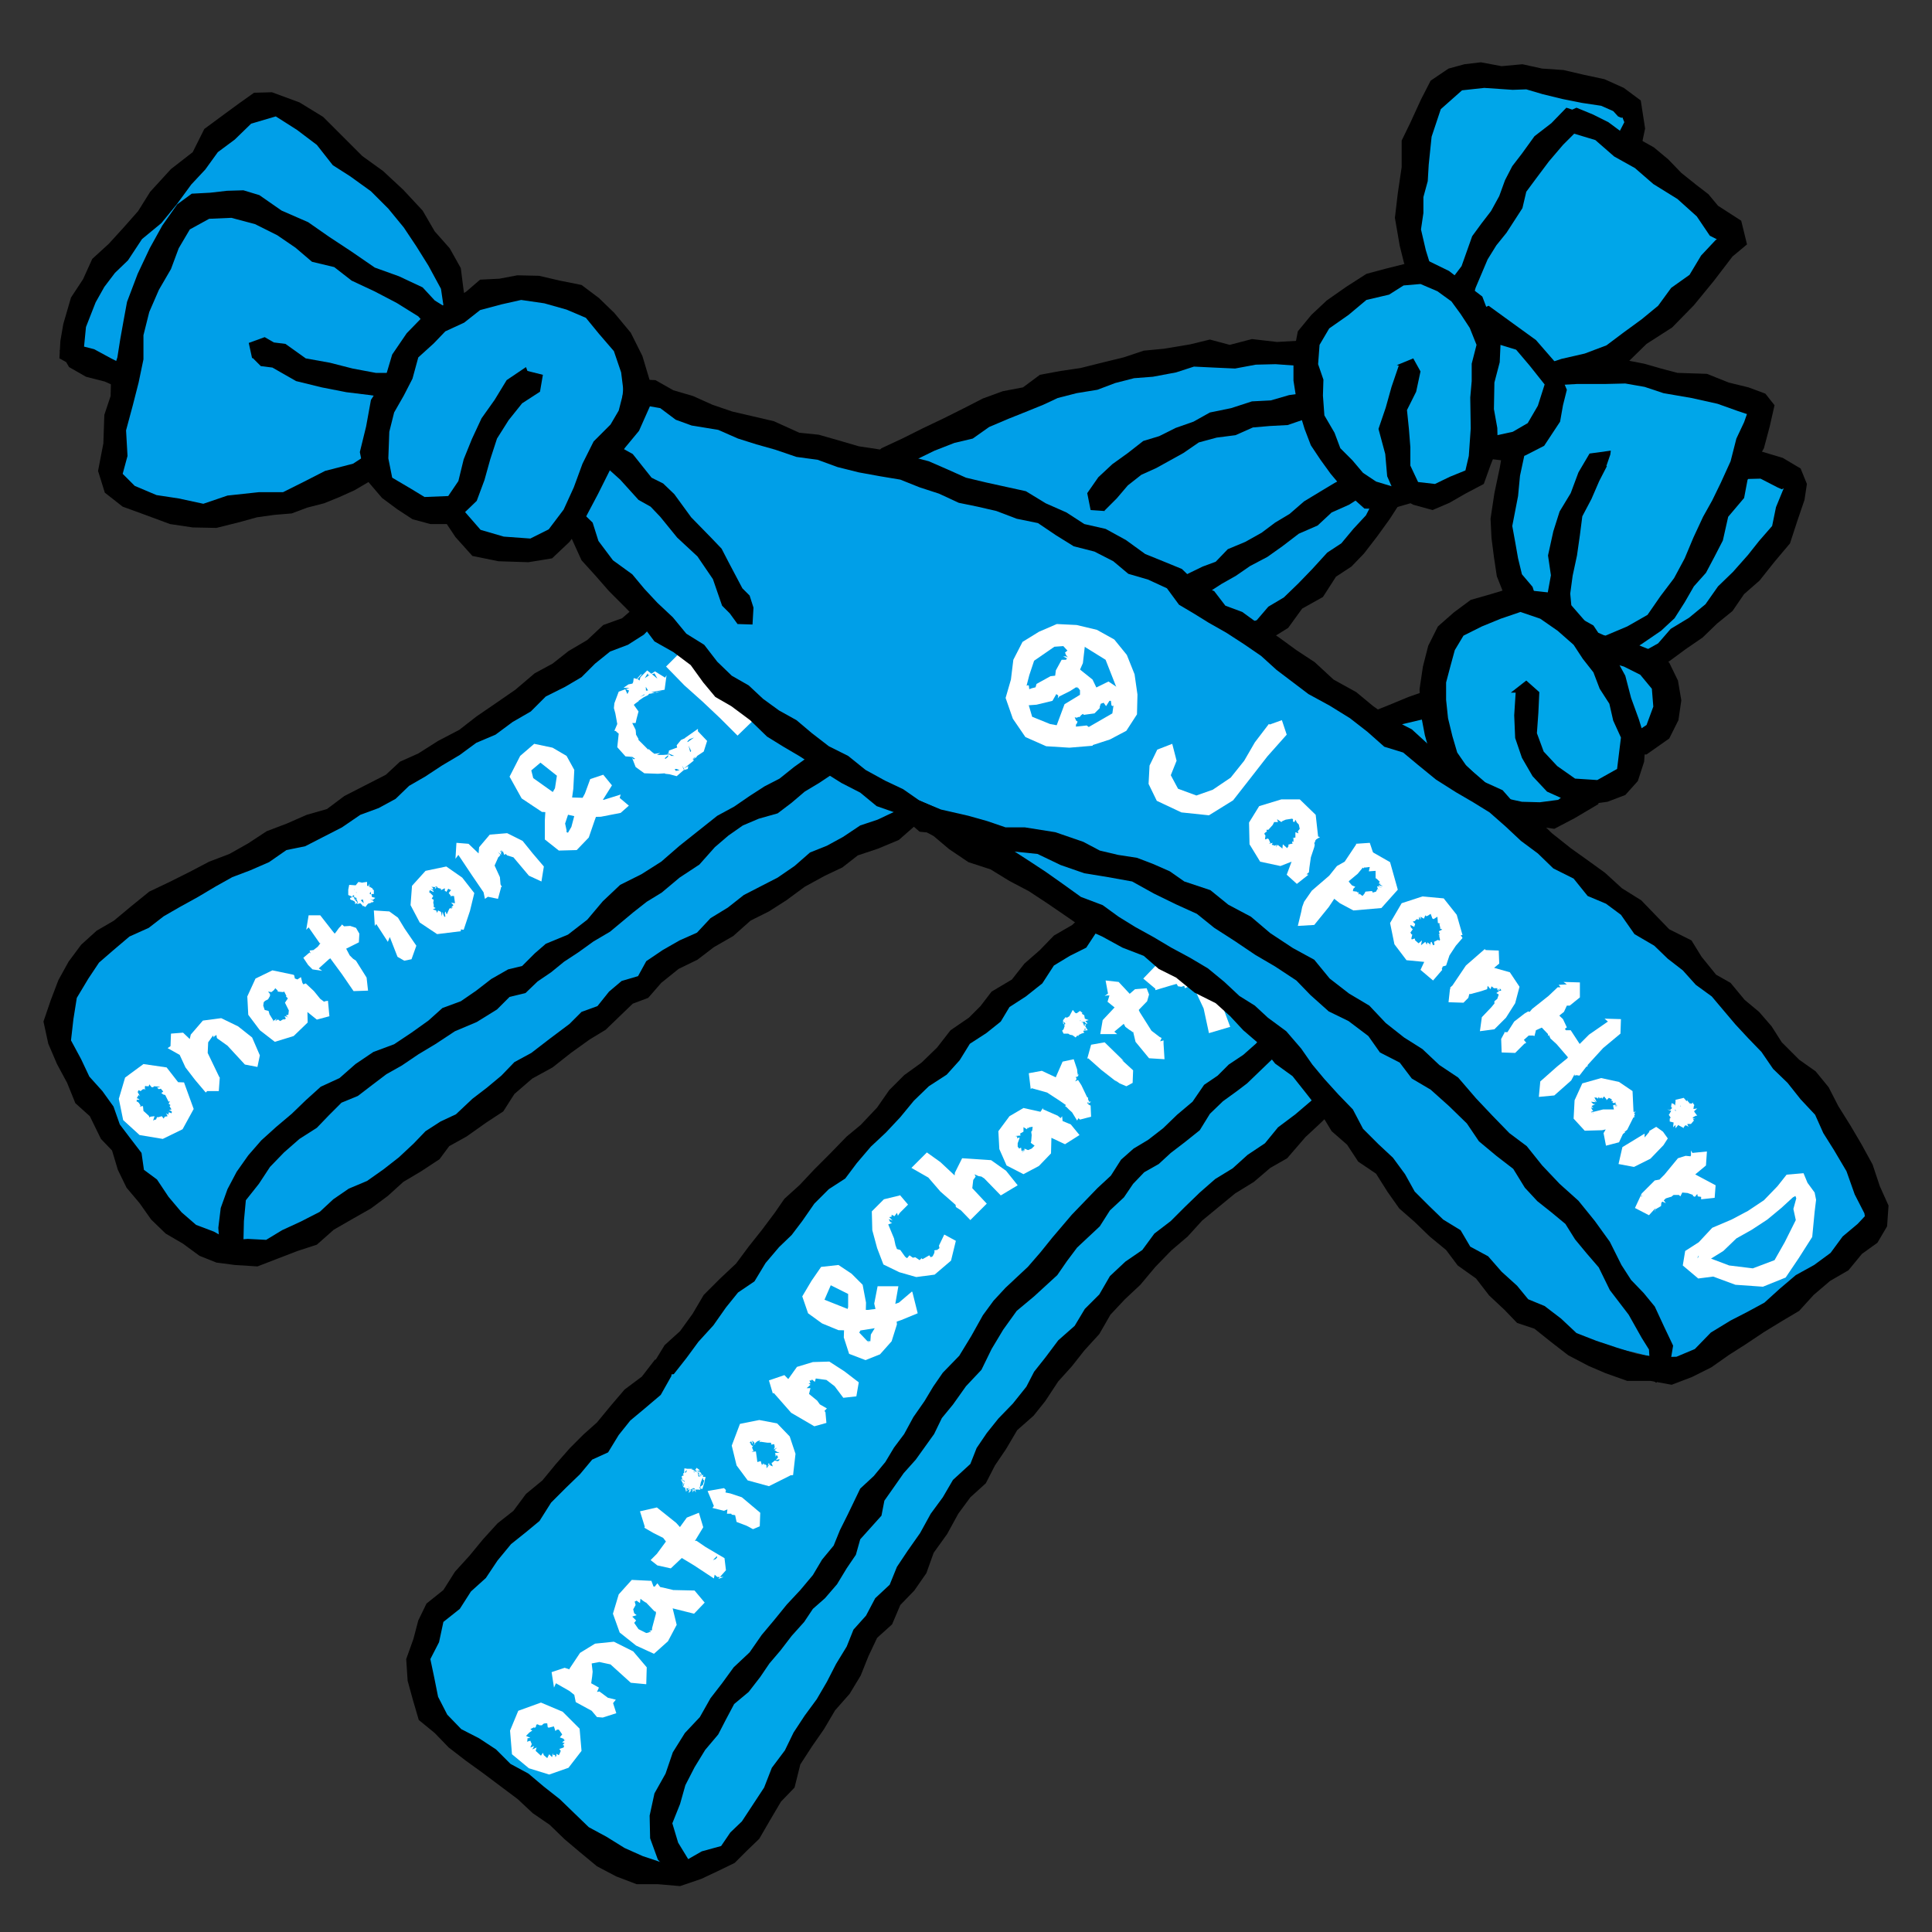 <?xml version="1.0" encoding="utf-8"?>
<!-- Generator: Adobe Illustrator 28.0.0, SVG Export Plug-In . SVG Version: 6.00 Build 0)  -->
<svg version="1.1" id="レイヤー_1" xmlns="http://www.w3.org/2000/svg" xmlns:xlink="http://www.w3.org/1999/xlink" x="0px"
	 y="0px" viewBox="0 0 400 400" style="enable-background:new 0 0 400 400;" xml:space="preserve">
<rect x="0" y="0" width="400" height="400" fill="#333333" stroke="none"/>
<style type="text/css">
	.st0{fill:#00A6E9;}
	.st1{fill:#FFFFFF;}
	.st2{fill:#009FE8;}
</style>
<path class="st0" d="M329.2,88.6c0.3-1.8,1.9-3.2,3.8-3.1c1.7,0.3,3.3,1,4.7,2c1.6,0.5,3,1.3,4.5,1.9c1.5,0.5,3.3,0.5,4.8,1
	c1.5,0.6,3,1.2,4.5,1.8c1.5,0.6,3.1,1.1,4.6,1.7c1.6,0.5,2.9,1.8,4.4,2.3c1.5,0.5,3.4,0.2,4.9,0.7c1.9,0.5,3.7,1.2,5.3,2.3
	c1.1,0.8,1.1,2.2,0,5.3c-0.3,1.5-0.7,3-1.3,4.4c-0.7,1.3-1.6,2.6-2.5,3.9c-0.8,1.2-2.2,2.1-3.1,3.3c-1,1.2-1.6,2.6-2.7,3.7
	c-1.1,1.1-2,2.3-3.1,3.4c-1.2,1.1-2.1,2.2-3.3,3.2c-1.1,1.1-2.1,2.2-3.3,3.1s-2.4,2-3.5,2.9c-1.2,0.9-2.5,1.9-3.7,2.8
	c-1.2,0.9-2.6,1.8-3.8,2.6c-1.2,0.8-2.3,2.3-3.4,3.1c-1.4,0.9-3.3,0.9-4.4,1.6c-1.1,0.8-2.4,1.3-3.8,1.5c-1.3-0.9-2.6-1.8-4-2.5
	c-1.4-0.8-3.4-0.8-4.5-1.9c-1.2-1.1-1.2-2.8-1.8-4.5c0.2-1.5,0.6-2.9,1-4.4c0.4-1.3,0.6-2.9,1.1-4.7c0.4-1.4,1.4-2.8,1.8-4.5
	c0.4-1.6,0.2-3.1,0.6-4.7c0.4-1.6,0.4-3.1,0.8-4.7c0.4-1.6,1.3-3,1.7-4.5c0.4-1.6,1.1-3,1.6-4.6c0.4-1.6-0.1-3.3,0.2-4.8
	c0.3-1.5,0.5-3.2,0.8-4.7C328.3,91.9,328.9,90,329.2,88.6z"/>
<polygon points="331.7,89.3 336.8,90.2 340.8,91.3 345.6,92.3 349.3,94.1 353.1,95.7 356.8,97.4 360.5,99.2 364.5,99.1 368,100.9 
	368.9,101.3 369.3,101.1 367.7,105 366.9,108.9 364.2,112 361.9,114.9 358.8,118.4 355.7,121.4 353.1,125.1 349.7,127.9 
	345.9,130.2 343.3,133.2 339.9,135.1 336.6,137.1 333.1,139.3 330.3,141.2 329,140.7 328.8,141.6 329,140.5 325.7,138.8 
	322.2,137.4 321.4,135.6 321.8,134.1 322,129.8 323.3,125.7 324.8,121.7 325.4,117.3 326.3,112.6 327.7,108 330,103.6 329.6,98.7 
	330.8,94 332.2,89.3 329.7,86.2 327.1,88 326,92.8 324.2,97.5 324.3,102.9 322.9,108 321.1,112.6 319.7,117.3 318.6,122.5 
	317.9,127.7 316.4,130.8 315.9,134.2 317.1,138.2 319.2,141.9 322.8,143.3 326.8,145.9 330.5,146 334,144.5 337.6,143 341.7,140.5 
	345.2,137.2 349,134.4 352.5,132 355.5,129.1 358.7,126.5 361.1,123 364.3,120.2 367.4,116.3 370.6,112.5 372.1,107.9 373.6,103.5 
	374.1,100.2 372.8,97 369.1,94.8 365.1,93.6 359.9,92.4 354.5,90.4 349,88.9 343.6,86.9 340.1,85.6 336.9,83.6 333.3,82.7 329,84 
	326.4,87.8 328.4,91.4 "/>
<path class="st0" d="M294.9,60.7c0,0,0.4,0.1,0.4,0.2c-0.4-1.7-0.9-3.3-1.2-4.9c-0.3-1.6-0.9-3.3-1.2-4.9c-0.2-1.6-0.9-3.4-1-5
	s0.4-3.4,0.5-5.1c0-1.7,0-3.4,0.2-5.1c0.1-1.7,0.2-3.4,0.5-5.1c0.4-1.7,1.4-2.9,1.8-4.4c0.4-1.5,0.9-3,1.6-4.4
	c0.6-1.4,1.4-2.8,2.5-3.9c1.2-1,2.6-1.7,4.1-2c1.5-0.5,3-0.8,4.6-0.8c1.4,0,3,0.7,4.7,0.8c1.5,0.1,3.1-0.4,4.7-0.2
	c1.6,0.2,3,1.1,4.6,1.4s3.1,0.6,4.6,0.9c1.5,0.3,3.3,0.2,4.7,0.6c1.5,0.4,3,0.9,4.5,1.6c1.4,0.8,2.6,1.9,3.5,3.2
	c0,1.6-0.3,3.2-0.8,4.8c-0.3,1.3-0.7,2.9-1.2,4.7c-0.5,1.4-0.8,3-1.4,4.7s-1.6,2.8-2.3,4.3c-0.6,1.6-1.1,3-1.8,4.5
	c-0.7,1.5-1,3.1-1.8,4.5c-0.8,1.4-2,2.6-2.8,4c-1,1.3-2,2.6-3.1,3.8c-1,1.2-1.6,2.9-2.7,4.1c-1.1,1.1-2.2,2.1-3.4,3
	c-1.5,0-3-0.3-4.5-0.9c-2.3-0.6-2.2-0.7-4.5-1.2c-2.3-0.5-2.5,0.4-4.7-0.2c-2.2-0.6-2-1.6-4.3-2.2C297.2,60.7,297.1,61.3,294.9,60.7
	z"/>
<polygon points="293.3,63.4 293.8,63.4 297.6,60.2 296.5,56 295.2,51.8 294.2,47.5 294.7,44.1 294.7,40.8 295.6,37.5 295.8,34.1 
	296.4,28.3 298.3,22.6 302.7,18.7 307.3,18.2 313.2,18.6 316,18.5 319.4,19.5 323.5,20.5 327.5,21.3 331.5,21.9 334,23 335,24.1 
	335.7,24.4 335.9,24.3 336.3,25.3 334.6,28.6 332.9,34.5 332.6,38 330.6,40.7 329.1,43.7 327.8,46.8 326.6,50.1 324.8,53.1 
	322.5,56 320,58.7 317.9,61.4 316,64.2 317.7,62.8 313.7,62.8 310.1,61.7 306.4,61.4 301.8,58.9 295.5,58.5 292.1,60 294.2,63 
	300.4,64.3 303.9,65.7 307.1,66.2 310.5,66.6 313.5,68.4 316.7,67.9 320.4,66.6 323.5,63.8 325.4,59.9 328.7,56.3 331.3,52.2 
	333.1,48.2 334.5,44 336.4,40.2 338.9,35.3 339.7,30.9 340.6,26.6 339.7,20.8 336.2,18.2 332.2,16.4 328,15.5 323.7,14.5 
	319.3,14.2 315.2,13.3 310.9,13.7 306.6,12.9 303.2,13.3 299.9,14.2 296.2,16.7 294.2,20.6 292,25.4 290.2,29.1 290.2,34.6 
	289.4,40 288.8,45.1 289.8,50.9 290.7,54.5 292.4,57.9 292.8,61.1 296.4,58.4 296.2,58.4 292.6,59.6 "/>
<path class="st0" d="M137.5,283.3c-0.9,1.2-2.1,2.3-3.1,3.6c-1,1.3-2.2,2.3-3.3,3.5c-1.1,1.2-2.2,2.2-3.4,3.4
	c-1.1,1.2-1.6,2.8-2.8,4c-1.2,1.2-2.9,1.6-4,2.7s-2,2.5-3.1,3.6c-1.1,1.2-2.1,2.4-3.2,3.5c-1.1,1.1-2.1,2.4-3.2,3.5
	s-2.1,2.4-3.3,3.5c-1.1,1.1-2.9,1.7-4,2.8c-1.1,1.1-1.9,2.7-2.9,3.8c-1.1,1.1-1.9,2.7-2.9,3.8c-1,1.2-2.3,2.3-3.2,3.5
	s-2.1,2.5-3,3.7c-0.9,1.2-2.2,2.5-2.9,3.8c-0.6,1.5-1.1,3-1.4,4.6c-0.6,1.4-1,2.9-1.1,4.5c-0.1,1.5,0.1,3.1,0.5,4.6
	c0.3,1.5,0.9,3,1.6,4.3c0.9,1.3,2,2.4,3.1,3.5c1.1,1.1,2.2,2.2,3.4,3.1c1.2,1,2.5,1.8,3.8,2.7s2.7,1.6,4,2.5
	c1.3,0.8,2.5,1.9,3.7,2.8c1.3,0.9,2.6,1.8,3.8,2.8c1.2,1.1,2.2,2.2,3.4,3.1c1.1,1,2.1,2.3,3.3,3.3s2.4,2,3.6,2.9
	c1.2,0.9,2.6,1.8,3.9,2.6c1.3,0.8,2.7,1.5,4.1,2.2c1.4,0.8,2.8,1.5,4.3,2c1.6,0.2,3.1,0.3,4.7,0.2c3.1,0.1,6.2-0.5,8.9-1.9
	c1.5-0.6,2.9-1.3,4.2-2.1c1-1.2,2-2.4,2.9-3.7c1.1-1.2,2.5-1.9,3.5-3.1c0.8-1.4,1.5-2.8,2.1-4.2c0.8-1.4,1.8-2.6,2.7-4
	c0.8-1.4,1.1-3,2-4.4c0.8-1.4,1.6-2.8,2.4-4.1c0.8-1.4,1.8-2.7,2.6-4s2-2.5,2.8-3.9s1.8-2.6,2.6-4s1.8-2.6,2.6-4
	c0.8-1.4,1-3.1,1.8-4.5s1.7-2.7,2.6-4c0.8-1.4,1.6-2.7,2.5-4.1c0.9-1.3,2.5-2.2,3.3-3.6c0.8-1.3,1.4-2.9,2.3-4.2s1.3-2.9,2.2-4.3
	c0.9-1.3,2-2.5,2.8-3.9c0.9-1.3,1.6-2.8,2.5-4.1c0.9-1.3,2-2.5,2.9-3.8c0.9-1.3,2.2-2.3,3.1-3.6c0.9-1.3,1.2-3,2.2-4.3
	c1-1.3,1.6-2.8,2.6-4c1-1.3,2.2-2.3,3.1-3.6c0.9-1.3,2.3-2.2,3.3-3.5s1.3-3,2.3-4.3s2.2-2.3,3.1-3.6c1-1.2,2.5-2.1,3.5-3.3
	c1-1.2,1.7-2.7,2.8-3.9c1.1-1.2,2-2.5,3-3.7c1.1-1.2,1.9-2.6,2.9-3.8c1.1-1.2,2.2-2.3,3.3-3.4s2.5-2,3.7-3.1c1.2-1.1,2-2.5,3.1-3.6
	c1.1-1.1,2.3-2.2,3.5-3.3s2.4-2.2,3.6-3.3s2.6-1.9,3.8-3l3.7-3.1c1.2-1.1,2.6-1.9,3.9-2.9c1.2-1,2.6-1.9,3.8-2.9
	c1.2-1,2.2-2.5,3.4-3.5c1.2-1,2.7-1.9,3.9-2.9c1.2-1,2.1-2.5,3.4-3.5c1.2-1.1,2.8-1.7,4-2.7s2.7-1.9,3.9-3c1.2-1.1,2.4-2.2,3.6-3.3
	s2-2.6,3.1-3.8s2.5-2.1,3.6-3.2c1.2-1.2,2.4-2.2,3.4-3.4s1.9-2.7,2.9-3.9c1-1.3,1.5-3,2.4-4.3c0.9-1.3,2.1-2.5,2.9-3.8
	s1.6-2.9,2.3-4.3c0.8-1.4,2.1-2.4,2.8-4s1.6-2.8,2.2-4.3c0.6-1.5,1.1-3,1.6-4.6c0.5-1.6,0.3-3.2,0.7-4.8s1.5-3,1.7-4.6
	s0.7-3.1,0.9-4.7c0.4-1.5,0.4-3.2,0-4.7c-0.5-1.4-1.3-2.8-2.2-4c-0.5-1.5-1.1-2.9-1.8-4.3c-0.9-1.2-2.7-1.7-3.8-2.7
	s-1.8-2.9-2.9-3.7c-1.2-0.9-2.8-1.3-4.3-1.1c-1.6,0.2-3.1,0.5-4.6,0.8c-1.5,0.4-3,0.6-4.6,1.1c-1.6,0.5-3.1,0.7-4.6,1.3
	c-1.5,0.6-2.6,1.9-4,2.6c-1.5,0.7-2.8,1.3-4.3,2.1s-2.6,1.8-4,2.6c-1.4,0.8-3.1,0.7-4.6,1.6c-1.4,0.8-2.6,1.8-4,2.7
	c-1.4,0.9-2.3,2.2-3.7,3.1c-1.4,0.9-2.6,1.7-4,2.6c-1.3,0.9-2.5,2-3.7,2.9c-1.2,0.9-2.8,1.6-4.1,2.5c-1.3,0.9-2.7,1.6-4,2.6
	c-1.3,1-2.6,1.8-3.9,2.7c-1.3,1-2,2.5-3.3,3.5c-1.3,1-2.6,1.8-3.9,2.8c-1.2,1-2.9,1.5-4.1,2.5s-2.4,2.1-3.6,3.1
	c-1.2,1-2.2,2.2-3.5,3.3c-1.2,1-2.3,2.2-3.5,3.2c-1.2,1.1-2.7,1.7-3.9,2.7c-1.2,1.1-2.3,2.2-3.5,3.1c-1.2,1-2,2.5-3.1,3.6
	c-1.2,1.1-2.7,1.8-3.8,2.8c-1.2,1.1-1.8,2.7-2.9,3.8c-1.2,1.1-2.9,1.6-4,2.7c-1.1,1.1-2.3,2.2-3.5,3.3c-1.1,1.1-1.9,2.6-3,3.7
	c-1.1,1.1-2.5,2-3.6,3.1c-1.1,1.1-2.5,2.1-3.5,3.1s-1.9,2.5-3,3.7c-1.1,1.2-2,2.5-3.1,3.6c-1.2,1.2-2.6,1.9-3.7,3s-1.9,2.6-3,3.7
	c-1.1,1.1-2.6,1.9-3.7,3.1s-2.3,2.2-3.4,3.4s-2.1,2.4-3.1,3.5c-1,1.2-1.5,2.9-2.5,4.1c-1,1.2-2.1,2.4-3.1,3.6
	c-1.1,1.2-2.1,2.4-3.1,3.5c-1,1.2-2.2,2.3-3.2,3.5c-1,1.2-2.5,2-3.5,3.2c-1,1.2-1.9,2.5-2.9,3.7c-1,1.2-1.6,2.9-2.5,4.1
	c-0.9,1.2-2.2,2.3-3.1,3.5C139.4,280.6,138.4,282.1,137.5,283.3z"/>
<polygon points="135.6,281.5 132.9,285 129.3,287.7 126.4,291.1 123.6,294.5 120.8,297 118,299.8 115.1,303.1 112.3,306.5 
	108.9,309.3 106.3,312.8 103,315.4 100,318.7 97.2,322.1 94.2,325.4 91.8,329.2 88.3,332 86.6,335.5 85.6,339.3 84.1,343.5 
	84.4,348 85.5,352 86.7,356.1 90,358.8 92.9,361.8 96.4,364.5 100,367.1 103.6,369.8 107.2,372.5 110.3,375.4 113.8,377.8 
	116.9,380.8 120.1,383.5 123.6,386.4 127.6,388.5 131.8,390.1 136.2,390.1 140.8,390.5 145.2,389 148.6,387.4 152.1,385.7 
	154.6,383.2 157.2,380.7 159.4,376.9 161.7,373 164.5,370.1 165.7,365.3 168.1,361.6 170.6,358 172.9,354.1 175.9,350.7 
	178.2,346.9 179.8,342.9 181.6,339.1 184.7,336.3 186.4,332.3 189.3,329.3 191.8,325.7 193.3,321.5 196.1,317.6 198.4,313.4 
	200.9,310 204.1,307.1 206,303.4 208.3,300 210.6,296.1 214,293.1 216.4,290.1 219.1,286 221.9,282.9 224.5,279.6 227.6,276.2 
	229.9,272.2 232.9,269 236.1,266 239.2,262.3 242.5,258.9 245.9,256 248.9,252.7 252.3,249.9 255.7,247.1 259.6,244.7 263,241.8 
	266.5,239.8 270.3,235.4 273.1,232.8 276,230 279.9,226.9 283.8,224.1 287.1,221.5 290.4,218.8 293,214.8 296.4,211.6 299.3,208.9 
	301.6,205.6 303.4,201.8 306.8,198.5 309,194.8 311.2,191.3 313.3,187.1 315.6,183.1 316.2,179 317,175.1 318.9,171.3 319.1,166.5 
	319.8,162.4 319,158.4 317.5,154.9 315,151 313,148.2 309.8,146.7 307.1,143.8 303.5,142.2 299.8,142.4 295.9,142.8 291.6,144.3 
	287.5,146 284,147.4 281,149.7 277,151.9 272.5,153.1 269,155.3 265.9,158 263.2,160 258.9,162.7 255.7,165.4 252.2,167.5 
	247.9,169.7 243.9,172.2 241.4,175.5 238.1,177.7 235,180.6 231.6,182.8 228,185.3 225.1,188.5 222,191.5 218.2,193.7 215.3,196.7 
	212.1,199.5 209.5,202.8 205.3,205.3 203,208.3 200.6,210.7 196.8,213.3 194,216.9 190.8,220 187.2,222.6 184.1,225.7 181.6,229.3 
	178.2,232.9 175.3,235.3 172,238.7 168.6,242.1 165.6,245.3 162.4,248.2 160.4,251.1 157.7,254.7 155,258.1 152.4,261.6 149,264.8 
	145.7,268.1 143.4,272 140.8,275.6 137.6,278.5 135.4,282.1 136.3,284.9 139.5,284.5 142.1,281.2 144.6,277.8 147.7,274.4 
	150.3,270.7 152.8,267.6 156.2,265.3 158.5,261.5 161.3,258.2 163.9,255.7 166.1,252.8 168.6,249.2 171.6,246.2 175,244 
	177.4,240.8 180.3,237.4 183.4,234.5 186.4,231.3 189.2,227.9 192.3,224.9 196,222.5 198.7,219.5 200.8,216.1 204.2,213.9 
	207.2,211.5 209,208.5 212.4,206.3 215.8,203.6 218.2,199.9 221.5,197.9 224.9,196.2 227.4,192.4 230.7,189.6 233.7,186.9 
	237.3,185.2 240.8,183.1 244.2,180.6 246.2,177.4 249.2,175.2 252.9,172.7 257.1,171.2 260,168.4 263.3,166.2 266.5,163.9 
	269.3,161 272.7,159.1 276.5,158.1 280.2,155.9 283.9,153.8 287,151.5 290.5,149.9 294.7,148.9 299,147.9 302.3,147.4 305.6,148.2 
	307.7,150.9 310.6,153.6 312.4,156.3 314.4,159.4 314.7,164 313.9,168.3 312.1,172 311,175.9 310.7,180.5 308.5,184.5 306.9,187.8 
	305.1,190.9 303.3,194.5 300.3,198.3 298.4,201.4 296.4,204.5 293.5,208 290.2,211.1 287.3,213.5 285.3,216.7 281.5,219.3 
	278,222.4 274.5,224.9 271.6,227.8 268.2,230.7 264.6,233.4 261.9,236.7 258.3,239.1 255.2,241.9 251.6,244.1 248.4,246.9 
	245.3,249.9 242.4,252.8 239,255.4 236.5,258.8 233,261.2 229.8,264.2 227.6,268 224.6,271 222.5,274.5 219.1,277.5 216.4,281.1 
	214.1,284 212.5,287.1 209.7,290.6 206.7,293.7 204.3,296.7 202.2,299.8 200.9,303.1 197.3,306.4 195.2,310 192.7,313.4 
	190.5,317.4 187.9,321.1 185.7,324.4 184.2,328.1 181.2,330.9 179.3,334.5 176.7,337.4 175.3,340.9 173.1,344.5 171.2,348.2 
	169.1,351.8 166.6,355.2 164.3,358.7 162.5,362.4 159.8,366 158.2,370.1 155.9,373.6 153.6,377.1 151.2,379.4 149.3,382.2 
	145.3,383.3 141.8,385.3 137.3,385.7 133.1,384.3 129.3,382.6 125.6,380.3 121.9,378.3 118.9,375.4 115.9,372.5 112.6,369.9 
	109.4,367.2 105.7,365.2 102.7,362.2 99.2,359.9 95.5,358 92.6,355 90.7,351.3 89.9,347.3 89.1,343.5 90.9,340 91.8,335.8 
	95.2,333.1 97.5,329.5 100.6,326.7 103,323.1 105.8,319.7 108.8,317.3 111.7,314.9 114.1,311.1 117.2,308 120.1,305.2 122.6,302.2 
	125.9,300.7 128.1,297.1 130.5,294.1 133.5,291.6 136.8,288.8 139,284.9 139.2,281.4 "/>
<polygon points="142.6,385.1 140.4,381.5 139.2,377.5 140.8,373.5 141.9,369.6 143.8,365.9 146,362.3 148.7,359.1 150.3,356 
	152,352.8 155,350.3 157.4,347.2 159.3,344.4 161.6,341.7 163.9,338.7 166.5,335.8 168.3,333.1 170.8,330.9 173.3,328 175.3,324.7 
	177.2,321.9 178.1,318.7 182.5,313.8 183.1,310.7 185,308 187.1,305 189.6,302.2 193.4,296.9 195,293.6 197.3,290.8 200,287 
	203.2,283.6 205.3,279.3 207.7,275.3 210.5,271.4 214.1,268.4 218.9,264 220.9,261.1 223,258.3 227.7,253.9 229.8,250.6 
	232.7,247.9 234.6,245.1 236.9,242.7 239.9,241 242.4,238.7 245.4,236.4 248.4,234 250.5,230.6 253.2,228 256.1,225.9 258.2,224.3 
	260.9,221.7 263.5,219.2 266,216.9 268.7,215 271.8,212.8 274.4,210 277.6,207.5 280.6,204.7 284,202.6 286.2,199.2 288.9,196.3 
	292.2,194.8 293.6,191.5 296.1,188.9 299,186.4 301.3,183.2 303.7,180.1 306.1,177.1 309.2,174.6 311.5,171.4 314.6,170 
	317.3,167.7 319.5,164.2 315.9,162.6 311.1,166 308,167.7 305.8,170.4 303.5,173.3 300.4,175.5 298.3,178.6 296.2,181.7 
	293.9,184.1 291.5,186.3 289.3,188.8 287.5,191.7 284.8,193.4 282.6,195.9 280,199.1 276.6,201.6 274,204 271.5,206.5 268.3,208.6 
	265.7,211.4 262.5,213.3 260,216.1 257.4,218.4 254.4,220.4 252.1,222.7 249.3,224.6 246.9,228.1 243.7,230.8 240.8,233.6 
	237.7,236 234.7,237.8 232.1,240.1 230,243.4 227.2,246 224.5,248.8 221.9,251.5 217.9,256.2 215.4,259.3 212.8,262.3 208.2,266.6 
	205.7,269.3 203.5,272.3 201.1,276.6 198.6,280.7 195.2,284.2 193.2,287.1 191.4,290.1 189.1,293.4 187.2,296.9 185.1,299.7 
	183.3,302.7 180.9,305.6 178.1,308.2 175.5,313.6 173.9,316.8 172.6,320 170.2,322.9 168.3,326.1 165.7,329.2 162.9,332.2 
	160.3,335.4 157.7,338.5 155.2,342.1 151.9,345.2 149.5,348.5 147.1,351.6 144.9,355.5 141.8,358.8 139.3,362.8 137.8,367.2 
	135.5,371.3 134.5,375.9 134.6,380.6 136.2,385 139.2,388.4 142.8,388.3 142.8,385 "/>
<path class="st0" d="M317.1,128.3c-1.1-1.2-1.2-3.1-2-4.6c-0.8-1.4-1.6-2.9-2.1-4.4c-0.5-1.5-0.9-3.1-1.2-4.7
	c-0.4-1.6-0.6-3.3-0.8-4.9c0-1.6,0.6-3.3,0.7-4.9c0-1.7,0.2-3.3,0.4-4.9c0.3-1.7,0.7-3.1,1.1-4.7c0.4-1.6,0.9-3.1,1.4-4.7
	c0.5-1.6,0.8-3.3,1.4-4.7c0.6-1.4,1.5-3,2.3-4.4c0.7-1.5,1.6-3,2.5-4.4c1.3-0.3,3.1,0.2,5.1,0.2c1.7-0.2,3.3-0.4,5-0.4
	c1.6,0.1,3.3,0,5,0.3c1.7,0.3,3.2,0.8,4.9,1.1s3.3,0.6,4.9,0.9s3.3,0.9,4.8,1.2c1.6,0.3,3.5,0.1,5,0.5c1.8,0.4,3.1,1.8,4.6,2.2
	c2.2,0.6,4,0.7,4.9,1.1c0,1.6-0.4,3.2-1,4.7c-0.5,1.3-1.5,2.7-2.2,4.3c-0.6,1.4-0.9,3-1.6,4.6c-0.7,1.6-1.2,2.9-1.9,4.4
	c-0.7,1.5-2.1,2.6-2.8,4s-0.6,3.3-1.4,4.7c-0.7,1.4-1.6,2.8-2.4,4.2c-0.8,1.4-1.6,2.9-2.3,4.3c-0.8,1.3-1.8,2.8-2.6,4.1
	c-0.8,1.3-2.1,2.7-2.9,3.9c-0.9,1.3-2,2.4-3.3,3.3c-1.5,0.8-3.1,1.4-4.7,1.9c-1.5,0.8-3.2,1.4-4.8,1.8c-1.7,0.1-3.5,0-5.1-0.5
	c-1.7-0.5-3.3-1.2-4.7-2.2C319.8,130.6,318.4,129.6,317.1,128.3z"/>
<polygon points="319.1,127.2 317.3,121.5 315.1,118.9 314.3,115.6 313.7,112.2 313.1,108.9 314.3,102.7 314.7,98.5 315.6,94.3 
	316.7,90.1 319.2,86.3 320.4,81.9 322.7,78.1 321.2,79.8 326.5,79.5 332.3,79.5 336.5,79.4 340.5,80.1 344.4,81.4 350.2,82.4 
	355.6,83.6 359.8,85.1 364.3,86.6 362.3,84 361.1,87.4 359.5,90.8 358.3,95.5 356.3,99.9 354.5,103.6 352.6,107 350.6,111.3 
	348.8,115.6 346.6,119.7 343.8,123.4 341.1,127.3 336.9,129.7 332.4,131.6 327.5,131.3 322.8,129.6 319.3,126.1 315.4,126.5 
	315.6,129.9 318.7,132.9 322.5,134.9 326.6,136.1 330.9,136.5 335.3,136 339.8,133.4 343.9,130.6 346.7,128 348.8,124.7 
	350.7,121.4 353.2,118.6 355,115.2 356.7,111.9 357.8,107 361.1,103.1 361.8,99.4 363.4,96 365.2,92.8 366.4,88.3 367.4,83.9 
	365.5,81.5 362,80.2 357.9,79.2 353.4,77.4 347.3,77.2 343.9,76.3 340.4,75.3 336.8,74.6 331.5,73.8 326.1,74.6 321.5,74.8 
	317.7,76.6 316.2,80 314.5,83.2 312.4,86.4 311.4,91.7 310.5,96.9 309.4,102.1 308.6,107.4 308.8,111.4 309.3,115.3 309.9,119.3 
	312,124.6 315.1,129.5 318.7,130.8 "/>
<polygon class="st1" points="115.1,348.5 117.9,350.1 118.9,350.9 119.2,352.4 122.5,354.2 123.6,355.5 124.8,355.6 127.6,354.7 
	126.8,352.2 124.1,350.2 123.6,350.3 124,349.4 122.4,348.5 122.6,347.1 122.7,346.1 122.5,344.4 123.6,344.2 124.1,344.1 
	126.4,344.6 130.6,348.4 133.8,348.7 133.9,345.2 131.1,341.9 127.1,339.9 123.2,340.3 120.1,342.2 117.9,345.5 119.2,349.3 
	121.2,353 124.8,355.3 127.5,351.9 123.8,351 123.4,350.1 122.7,350 122.7,349.2 120.1,346.3 116.9,345.3 114.2,346.2 114.7,349.4 
	"/>
<polygon class="st1" points="134.9,327.3 130.8,327.1 128.1,330.1 126.9,334.1 128.3,338 131.7,340.7 135.4,342.4 138.3,339.8 
	140.1,336.4 138.9,331.5 136.1,327.8 133.5,331.1 138.1,332.7 143.7,334.1 145.9,331.8 143.8,329.3 139.4,329.2 137.3,328.7 
	136.3,328.5 135.9,328.5 133.4,328.4 133.2,331.2 135.5,333.6 135.8,333.7 135.8,334.1 135.4,335.6 135,337.1 135,337.5 
	134.7,337.6 134.3,337.6 134.8,337.7 134.5,337.6 134.8,337.9 134.4,337.9 134.3,338 133.8,338.1 132.2,337.3 131.3,336 
	131.7,335.5 130.9,334.7 131.8,334.4 131.3,334 131.1,333.2 131.6,332.3 131.4,331.6 131.8,331.4 132.5,331.9 132.6,331 
	133.1,331.4 133.7,331.8 135.8,329.8 134.9,327.4 "/>
<polygon class="st1" points="138.9,324.7 142.5,321.3 145.6,316.2 144.7,313.2 142.2,314.2 140.6,316.4 139.1,317.1 139.5,318.2 
	139.3,318.5 138.8,317.9 136,321.7 134.7,323 136.1,324.1 138.8,324.7 "/>
<polygon class="st1" points="133.4,316.3 135.3,317.4 137.3,318.4 139.9,321.8 143.7,324.1 147.8,326.8 148.7,322.6 147.6,323 
	148.4,322.2 148.5,322.4 146.6,324.8 148.5,326.5 149.8,326.5 148.7,326.9 148.7,326.9 150.3,325.1 150,322.6 146.1,320.3 
	144.2,319 143,319.1 142.5,318.7 142.5,318.4 142.6,318.2 140,315.3 136,312.1 132.5,312.9 133.5,316.1 "/>
<polygon class="st1" points="147.5,312.2 149.9,312.8 150.6,312.5 150.5,313.5 150.5,313.4 150.9,313.4 151.4,313.4 151.5,313.6 
	152.2,313.7 152.5,315.1 154.6,315.9 155.9,316.6 157.3,316 157.4,313.2 153.6,310 151.2,309.2 150.2,309 150.3,308.5 149.9,308.1 
	146.5,308.7 147.8,311.8 "/>
<polygon class="st1" points="144.6,308.4 144.7,308.4 144.7,308.5 145.2,308.2 145.4,308.3 145.8,307.1 145.9,306.5 146.1,305.8 
	145,305.7 145.1,304.9 144.7,305.3 144.8,304.3 144.2,303.9 143.7,304.9 143.5,304.3 142.3,304.4 141,306.4 141.9,308 143,308.4 
	143,308.5 142,307.2 142.1,307.4 141.2,307.2 142.1,307 141.2,306.5 141.2,306.5 141.2,305.9 142,306.2 141.5,305.4 142,305.7 
	141.9,304.9 141.8,304.8 142.1,304.4 142.5,304.9 142.8,304.3 142.9,305.1 143.3,304 143.3,304.4 143.9,304.8 143.9,304.2 
	144.3,304.7 144.4,304.5 144.8,304.8 144.9,304.7 145.2,305.1 144.6,305.3 145.1,305.7 144.6,305.7 144.5,305 143.9,304.6 
	143.2,304.1 142.3,304.1 141.7,304 141.6,305.4 141.1,305.7 141.4,306.6 141.3,306.7 141.4,307.3 141.3,307.5 141.6,308 
	141.8,307.9 142,308.6 142,308.8 142.8,308.3 142.6,309 142.6,309.1 143.4,308.3 143.4,309 143.9,308.1 143.9,308.2 143.9,308.4 
	144.5,308.4 144.5,308.4 144.9,307.9 145.1,306.9 145.5,305.9 145.6,305.3 145,305.6 144.9,305.1 144,304.7 143.8,304.9 
	144.7,304.3 144.5,304.7 144.9,305.1 145.1,304.9 145.3,305.4 144.8,305.6 145.4,305.9 145.5,305.9 145.6,306.4 145.8,306.5 
	145.5,307.5 145.4,307.5 144.9,307.9 145.3,308.3 144.3,307.9 144.3,307.7 143.8,307.9 144.1,309 143.4,308.1 143.5,308.4 
	142.9,308.6 143.2,308 142.4,308.4 142.2,308.7 142.1,307.9 142.5,307.6 141.5,307.7 141.3,307.7 141.6,307 141.6,307 141.5,306.5 
	141.5,306.5 141.8,306 141.3,305.8 141.4,305.3 141.8,305.5 142.2,305.2 142.1,305.2 142.7,305 142.6,305 141.5,305 141.2,305.9 
	141.8,306.8 141.5,307.7 142.4,307.7 143,308.4 143.5,308.1 144.5,308.3 "/>
<polygon class="st1" points="164.2,305.4 164.7,301 163.5,297.4 160.9,294.7 157.2,294 153.2,294.8 151.5,299.3 152.5,303.4 
	154.8,306.5 159.2,307.7 163.6,305.5 163.2,303 160.4,302.4 159.8,302.9 159.7,302.8 160,303.6 159.5,303.4 159.2,303 159.4,303.1 
	158.8,303.9 159.3,303 159.1,303 158.9,303.7 158.7,304 158.7,303.4 158.3,303.1 158.3,303.4 158.1,303 157.5,303.6 158.1,302.9 
	158,303.2 157.7,303.2 157.5,302.5 156.8,302.7 156.8,302.7 156.7,301.9 156.5,300.5 155.6,300.6 156,300.4 155.7,299.7 156,299.2 
	155.8,299.4 155.5,299.1 155.1,299 155.4,299.1 155.5,298.9 155.2,298.7 155.5,298.4 155.9,299.1 155.8,298.8 155.9,299.2 
	155.8,298.5 155.6,298.3 155.9,298.4 156.4,299 156,299.1 156.8,298.4 157.4,298.2 157.2,298.6 157.5,298.5 158.9,298.7 
	159.6,298.7 159.7,299 159.6,299.1 160.3,299 160.4,299.6 160.4,299.1 160.4,299.6 160.2,300.1 160.9,299.7 160.4,300.2 
	161.4,300.1 160.3,300.2 160.9,300.6 161.4,300.8 160.5,300.8 160.6,301.6 160.8,301.2 161.1,301.7 160.6,302.3 161.4,302.1 
	161.3,302.4 160.2,302.9 161.1,305.7 "/>
<polygon class="st1" points="160.2,288.4 163.8,292.5 168.6,295.3 171.1,294.6 170.9,292.4 169.2,290 167.5,288.6 167.8,287.4 
	167,287.4 167.8,286.7 167.4,286.4 167.8,286.4 167.6,285.8 168,285.8 168.1,285.6 168.7,286.1 168.9,285.4 171.1,285.7 172.8,287 
	174.6,289.4 177.3,289.1 177.8,286.2 174.8,283.9 171.7,281.9 168.3,282 165,283 163,285.8 164.2,289 165.5,292.4 168.2,294.7 
	171.2,291.6 166.5,288.9 162.4,284.7 159.2,285.8 160,288.5 "/>
<polygon class="st1" points="114.7,357.5 115,358.4 115.3,358.1 115.7,358.1 116.2,358.8 116.4,359.1 115.9,359.7 116.7,360 
	116.8,360.3 117.1,360.2 116.4,360.7 116.6,360.8 117.4,360.8 116.9,360.8 116.5,361.3 116.8,361.4 116.7,361.8 115.8,362.1 
	116.1,362.5 115.9,363 115.7,363.4 115.2,363.1 115.2,363.5 115,363.8 114.9,363.3 114.6,363.4 114.5,363 114.3,363.8 113.7,363.2 
	113.3,364 112.6,363.4 112.4,362.9 112,363.5 110.9,362.5 111.1,361.8 110.2,362.2 110.6,361.5 109.8,361.8 110.1,361.1 
	109.8,360.4 109.1,360.6 109.2,360.3 109.2,359.9 109.8,359.8 108.9,359.4 109.6,358.7 109.9,358.5 110.2,358.3 109.8,358 
	110.6,357.6 110.7,357.8 111,357.4 111,357.1 111.3,357 111.7,357.2 111.9,357.2 112.2,357.2 112.5,356.9 112.8,356.8 113.3,356.8 
	113.4,357.6 113.6,357.7 114.8,357.4 117.2,357 116.5,354.4 112,352.5 107.3,354.2 105.6,358.3 106,363.2 109.5,366.1 113.7,367.4 
	117.7,366 120.4,362.5 120,357.9 116.5,354.4 113.9,355.1 "/>
<polygon class="st1" points="188.8,267.4 186.1,269.7 182.9,270.8 179.7,271.2 176,271.2 170.7,269.1 172,266.1 175.6,267.9 
	175.6,270.6 174.8,273.7 174.7,276.9 175.8,280.3 179.2,281.6 182.2,280.4 184.6,277.7 185.7,274.2 185.3,270.3 186,266.3 
	181.7,266.3 181,269.9 181.9,273.7 180.3,276.3 180.2,277.7 179.4,277.6 180,277.8 179.7,277.8 177.9,275.9 179.2,273.5 
	179.3,269.7 178.6,266 176.3,263.7 173.6,261.9 170,262.3 168,265.2 166.1,268.4 167.3,271.9 170.2,274 173.6,275.4 177.9,275.5 
	182.3,274.8 186.6,273.3 190,271.9 188.9,267.5 "/>
<polygon class="st1" points="186.3,247.5 183,248.3 180.5,250.8 180.6,254.7 181.6,258.4 182.9,261.8 186.2,263.4 189.7,264.4 
	193.5,263.9 196.9,261 197.9,256.9 195.5,255.6 194.4,257.9 194.5,258.4 194.4,258.5 194,258.8 193.8,258.8 193.4,258.9 
	193.5,259.1 193.4,259.5 193.1,260.1 192.7,260.3 192.4,259.9 191,260.7 190.8,260.5 190.4,260.9 189.5,260.3 189,260.4 
	188.3,259.9 187.8,260.5 187.4,260.2 186.4,258.8 185.7,258.6 185.4,257.8 185.1,256.4 183.9,253.5 184.7,253.2 184.3,253 
	184,252.4 184.8,252.7 184.1,252 184.6,251.9 184.6,252 184.6,251.5 185.2,251.8 185.7,251.1 185.9,251.7 186.3,251.1 188,249.4 
	186.3,247.4 "/>
<polygon class="st1" points="188.7,241.8 192.2,243.8 194.7,246.7 197.9,249.5 200.9,252.6 204.3,249.2 201.3,246 201.5,244.3 
	202,243.6 201.7,243 201.6,243.7 201.7,243.1 202.6,243.5 203.2,243.6 203.8,244 207.2,247.5 210.7,245.4 208.3,242.4 205.2,240.2 
	199.2,239.8 197.7,242.8 197.4,246 197.9,249.9 201.1,252 203.8,249.4 200.8,246.6 197.8,243.5 194.7,240.6 191.9,238.6 
	188.3,242.2 "/>
<polygon class="st1" points="215.5,230.2 211.9,229.4 209,231.1 206.7,234.2 206.9,237.9 208.4,241.3 211.9,243.1 215.1,241.4 
	217.6,238.8 217.7,234.9 217,230.5 214.2,233.4 215.4,233.4 215.8,234.2 217.1,235.3 220.5,236.9 223.5,235 221.7,232.8 220,232.1 
	219.9,231.1 219.6,231.5 219,231 215.8,229.6 213.9,232.5 213.7,234.1 213.5,234.3 213.6,235 213.5,236.3 213.4,236.6 214.2,237.2 
	213.7,237.7 213.6,237.8 212.9,238.1 212.8,238.1 212.1,237.8 212.1,238.2 211.8,238.4 212.2,238.6 211.9,238 212.1,238.3 
	212.1,238.3 211.5,238.6 212.1,238.1 211.5,238.3 211.4,237.6 211,237.8 210.7,237.4 210.7,236.7 211.1,235.6 211,235.5 
	210.6,235.7 210.6,235.3 210.2,235.2 211.3,235.1 211.2,234.7 211.9,234.3 211.9,233.2 211.8,233.3 212.6,233.8 212.8,233.4 
	212.7,233.4 212.8,232.9 212.7,233.2 212.8,233.6 213.1,233.4 213.7,233.3 216.7,233 215.9,229.4 "/>
<polygon class="st1" points="213.6,225.3 216.8,226.2 219.4,227.9 220.7,228.8 220.5,229 220.8,229.2 221.3,229.7 223.6,231.8 
	225.9,231.2 225.8,228.9 225.2,228.6 225.9,228.1 225.5,228.1 225,227 223.9,224.7 223.2,223.6 222.6,223.9 222.9,223.4 
	222.7,222.9 222.9,223 223.3,222.7 223,222.4 223.4,222.6 223,222.2 223.1,222.4 223,221.4 222.3,219.3 220,219.8 218.6,223 
	219.7,226.6 223,232 225.3,228.1 225.4,228.6 225.1,228.4 225.3,227.3 224.2,226.5 221.2,224.9 218.7,223.1 215.7,221.7 213,222.2 
	213.4,225.5 "/>
<polygon class="st1" points="225.3,219.1 228,221.5 231.2,224 230.8,223.6 231.8,224.3 233.2,224.9 234.5,224.2 234.6,221.6 
	232.2,219.4 232.7,219.7 228.7,215.8 225.9,216.3 225.1,219.2 "/>
<polygon class="st1" points="222.9,210.8 222.8,211.1 223.3,211.3 223.1,211.3 223.8,211.3 223.5,211.5 224.3,211.6 224.5,211.5 
	224.9,212 224.4,212.2 223.9,212.8 224,212.7 224,213.2 224.2,213 223.9,213.5 224.6,213 224.3,212.7 224.5,212 224.4,211.9 
	224.8,212.5 224.6,212.3 224.1,212.7 224.9,213.1 224.4,213.3 223.9,212.7 223.7,213.3 223.9,213.4 223.4,213.7 223.5,214.1 
	222.9,213.8 222.9,213.5 222.3,214 222.4,213.6 221.8,213.8 222.2,213.2 221.5,213.2 221.5,213.3 221.7,212.5 221,213 221.1,212.4 
	221.3,212.4 220.9,211.9 220.9,211.9 220.7,211.4 221.4,211.6 221.2,210.9 221.7,211.4 221.8,210.9 221.8,211.2 221.9,210.4 
	221.7,210.3 222.3,210.5 222,210.3 222.5,210.1 222.4,209.9 221.5,210.5 221,211.1 220.6,211.7 220.4,212.5 220.2,213.1 
	221.2,213.7 221.4,214.2 222.4,214.4 222.5,214.2 223.3,214.5 223.3,214.3 223.9,214 224.5,213.8 224.2,213.4 225.2,213.3 
	224.7,212.5 224.9,211.9 225.2,211.9 224.7,211.4 225.4,211.2 224.6,210.9 224.5,210.3 224.5,210.2 224,209.9 224.1,209.7 
	223.6,209.3 222.9,209.8 222.6,209.7 222.2,209.2 222.1,209.1 221.4,210.4 220.9,210.7 220.6,210.6 220.2,211.1 220.1,211.2 
	220.1,211.9 220.3,212.1 220.2,211.5 220.8,212.1 220.7,211.5 220.8,212.2 220.4,212.1 220.4,212.1 220.3,212.1 220.6,212.8 
	220.6,212.7 219.9,213.4 220.2,214 221.1,214 222,214.3 222.7,214.8 223.2,214.2 223.8,213.8 224.5,213.3 224.6,212.8 224.2,211.7 
	223.7,211.5 223,210.4 "/>
<polygon class="st1" points="230.7,213.6 234.2,210.7 237.5,207.3 237.9,205.9 237.4,204.6 235,204.8 231.4,207.9 228.3,211.2 
	227.8,214.1 231.3,214.1 "/>
<polygon class="st1" points="228.7,206.2 229.2,206.1 229.7,206.1 229.3,207.4 230.9,208.7 233,212.6 233.8,213.2 234.3,213.5 
	234.4,213.7 234.6,213.6 235.1,215.7 237.9,219.1 241.1,219.3 240.9,216.1 240.9,215.4 240.2,215.6 240.5,214.9 240.1,214.7 
	238.4,213.4 236,209.6 234.4,206.3 231.6,203.3 228.9,203 229.4,205.7 "/>
<polygon class="st1" points="239.2,205 242.2,204.1 243.6,203.7 243.9,204.2 244.6,204.3 245.2,204.1 245.3,204.6 246.9,203.9 
	249.7,204.7 252.1,202.9 249.7,200.9 249.2,201.2 248.8,200.4 247.5,200.1 244.6,200.1 241.6,200.7 240.9,199.9 240.5,199.9 
	239.3,199.9 236.7,202.6 239.2,204.7 "/>
<polygon class="st1" points="245.4,194.6 245.9,199.3 247.1,204.3 249.2,208.8 250.3,213.9 254.7,212.6 253,208 251.6,203 
	250.2,198.3 249.1,193.6 244.9,194.7 "/>
<path class="st2" d="M277.4,74.1c-1.6-0.3-3.1-0.9-4.7-1.1s-3.2,0.5-4.8,0.4c-1.6-0.1-3.1,0-4.7,0S260,73,258.4,73
	c-1.6,0-3.1,0.5-4.7,0.6s-3.2-0.7-4.8-0.6c-1.6,0.2-3.1,1.2-4.6,1.4c-1.6,0.2-3.2-0.1-4.8,0.1c-1.6,0.3-3,1.2-4.5,1.6
	c-1.6,0.3-3.2,0.2-4.7,0.5c-1.5,0.4-2.9,1.3-4.4,1.8c-1.5,0.4-3.3,0-4.8,0.4c-1.5,0.4-3,1-4.5,1.6c-1.5,0.6-2.7,1.8-4.2,2.3
	c-1.5,0.6-3,1-4.5,1.6s-3,1-4.5,1.6c-1.5,0.6-2.6,1.9-4.1,2.6c-1.4,0.7-3,0.9-4.5,1.6c-1.4,0.7-3,1-4.5,1.7
	c-1.4,0.7-2.8,1.5-4.2,2.2c-1.4,0.8-2.7,1.8-4,2.5c-1.4,0.8-2.5,2.1-3.8,2.9s-3.1,0.9-4.5,1.7c-1.4,0.8-2.7,1.7-4,2.5
	c-1.3,0.8-2.7,1.7-4,2.6c-1.3,0.8-2.4,2.2-3.7,3c-1.3,0.8-3.3,0.8-4.6,1.6c-1.3,0.8-2.5,2.1-3.8,2.9c-1.3,0.9-2.3,2.3-3.6,3.1
	c-1.3,0.8-2.8,1.5-4.1,2.4s-2.7,1.7-4,2.6c-1.3,0.9-2.6,1.9-3.9,2.8c-1.3,0.9-2.8,1.6-4.1,2.4c-1.3,0.8-2.5,2.1-3.7,3
	c-1.2,0.9-3,1.2-4.3,2.1c-1.3,0.9-2.5,2-3.8,2.9s-2.4,2.2-3.7,3c-1.3,0.9-2.7,1.6-4,2.5c-1.3,1-2.7,1.7-4,2.6l-4,2.7
	c-1.3,0.9-2.7,1.7-4,2.5c-1.3,0.9-2.6,1.9-3.9,2.8c-1.3,0.9-2.7,1.7-4,2.6s-2.9,1.4-4.2,2.2c-1.2,0.8-2.7,1.7-4,2.5
	c-1.3,0.8-2.3,2.3-3.7,3.1s-2.7,1.7-4,2.5c-1.4,0.7-2.8,1.3-4.2,2.1c-1.4,0.8-2.7,1.6-4.1,2.2c-1.4,0.7-2.7,1.5-4.1,2.2
	c-1.4,0.7-2.9,1.1-4.3,1.7c-1.4,0.7-2.9,1.2-4.3,1.9c-1.4,0.6-2.7,1.6-4.2,2.2s-2.8,1.4-4.2,2.1s-2.9,1.2-4.3,1.9
	c-1.4,0.6-2.7,1.6-4.1,2.3c-1.4,0.7-2.8,1.5-4.1,2.2c-1.3,0.7-2.9,1.2-4.3,2c-1.3,0.8-2.4,2.1-3.7,2.9c-1.3,0.9-2.6,1.8-3.8,2.7
	c-1.2,0.9-2.8,1.6-3.9,2.6c-1.1,1.1-2.1,2.4-3,3.6c-1.1,1.1-2,2.3-2.9,3.6c-1,1.4-1.9,2.9-2.5,4.5c-0.4,1.6-0.5,3.3-0.3,4.9
	c0,1.7,0.2,3.3,0.7,4.9c0.7,1.5,1.5,3,2.4,4.4c0.7,1.4,1.1,3.1,2,4.5c0.9,1.4,2.2,2.5,3,3.9s1.6,2.9,2.3,4.3s2.1,2.4,2.9,3.7
	c0.8,1.3,0.6,3.2,1.4,4.5c0.8,1.3,2.2,2.3,3.1,3.5c0.9,1.2,1.7,2.7,2.6,3.8c1,1.2,2,2.4,3.1,3.4c1.1,1.1,2.3,2,3.6,2.9
	c1.3,0.7,2.8,1.3,4.3,1.7c1.4,0.5,2.7,1.8,4.2,2c1.6,0.2,3.1,0.2,4.7,0c1.5-0.3,3.1-0.7,4.5-1.2c1.5-0.4,2.9-1,4.3-1.6
	c1.3-0.6,2.6-1.5,4-2.3c1.4-0.8,2.3-2,3.7-2.8s2.8-1.2,4.1-2.2c1.3-1,2.6-1.7,3.9-2.7c1.3-0.9,2.6-1.7,3.9-2.6s2.5-2,3.7-2.9
	c1.2-0.9,2.6-1.8,3.8-2.7c1.3-0.9,2.1-2.4,3.3-3.3s3-1.2,4.3-2.2l3.7-2.9c1.2-1,2.5-2,3.6-3s2-2.5,3.1-3.5c1.1-0.9,2.7-1.7,3.9-2.6
	l3.7-2.9l3.7-2.8c1.2-1,2.2-2.2,3.5-3.1c1.2-0.9,3-1.1,4.3-2.1c1.3-0.9,2-2.6,3.1-3.5c1.2-0.9,3-1.2,4.3-2.1
	c1.2-0.9,2.1-2.4,3.4-3.3c1.3-0.9,2.5-1.9,3.7-2.8s2.7-1.6,4-2.5c1.3-0.9,2.8-1.4,4.1-2.3c1.3-0.9,2.5-2,3.7-2.8
	c1.2-0.9,2.7-1.6,4-2.5s2.4-2.1,3.7-2.9c1.3-0.8,2.7-1.6,4-2.4c1.3-0.8,2.5-1.9,3.8-2.7c1.4-0.8,2.9-1.2,4.3-1.9
	c1.4-0.8,2.7-1.4,4.1-2.2c1.4-0.8,2.5-1.8,3.9-2.6c1.4-0.7,3-1,4.4-1.7c1.4-0.7,2.6-1.8,4-2.5c1.4-0.7,2.8-1.4,4.2-2.1
	c1.4-0.7,2.7-1.7,4.1-2.4s3.1-0.7,4.5-1.3l4.3-1.9c1.4-0.6,3-0.9,4.4-1.6s2.4-2.3,3.8-3c1.4-0.7,3.1-0.8,4.5-1.4
	c1.4-0.7,3-1.1,4.4-1.7c1.4-0.7,2.9-1.3,4.3-2c1.4-0.7,2.5-2.1,3.8-2.8c1.4-0.7,2.9-1.3,4.2-2.1c1.4-0.7,3.1-0.9,4.5-1.7
	c1.3-0.8,2.5-1.9,3.9-2.7s2.7-1.7,4-2.5c1.3-0.8,2.6-1.8,3.9-2.7s2.5-2,3.7-2.9c1.2-0.9,2.6-1.8,3.8-2.7c1.3-0.9,3.1-1.1,4.4-2
	s2-2.5,3.2-3.5c1.2-1,2.5-2,3.6-3c1.1-1,2.5-2,3.6-3c1.1-1.1,2.1-2.4,3.1-3.5c1.1-1.1,2.7-1.8,3.7-3c1-1.2,2-2.5,3-3.7
	c1-1.2,2.1-2.5,3-3.7c0.8-1.4,1.4-2.8,2-4.3c0.8-1.3,2.3-2.3,3.1-3.7c0.8-1.4,0.6-2.8,1.2-4.3c-0.6-1.6-1.4-3-2.5-4.3
	c-1.6-2-1.8-1.8-3.3-3.8c-1.5-2-1.3-2.1-2.9-4.2c-1.5-2-2.1-1.6-3.5-3.7C278.9,76.2,279.2,75.8,277.4,74.1z"/>
<polygon points="278.1,71.4 273.8,71.2 269.6,70.5 264.4,70.8 259.2,70.2 254.6,71.4 250.5,70.3 246.4,71.3 241,72.2 236.8,72.6 
	232.6,74 228.9,74.9 223.7,76.2 219.6,76.8 215.3,77.6 211.8,80.2 207.6,81 203.5,82.5 199.6,84.5 195.4,86.6 191,88.7 186.8,90.8 
	182.5,92.8 179.8,95.4 175.5,97.5 171.8,99.5 167.9,101.2 164.9,104.2 161.7,106.9 157.1,107.7 154,109.9 150.8,113 147,115.2 
	143.3,117.5 140.1,120.6 135.9,122.9 131.8,125.4 128.8,128 124.9,129.4 121.6,132.5 117.7,134.8 114.4,137.4 110.7,139.4 
	106.7,142.8 102.5,145.7 98.7,148.3 95.1,151.1 90.7,153.4 86.6,156 82.8,157.7 79.9,160.4 75.6,162.6 71.3,164.8 67.7,167.5 
	63.5,168.7 59.4,170.5 55.2,172.1 51.4,174.6 47.5,176.8 43.3,178.4 39.3,180.5 35.1,182.6 30.9,184.6 27.2,187.6 23.6,190.6 
	20,192.7 16.8,195.6 14.2,199.1 12.1,202.9 10.5,207.1 9,211.5 10,216.1 11.8,220.3 13.9,224.2 15.6,228.4 18.6,231.1 20.9,235.8 
	23.2,238.2 24.4,242.2 26.2,245.9 28.9,249.1 31.3,252.5 34.3,255.4 37.9,257.5 41.3,260 44.8,261.4 48.6,261.9 53.3,262.2 
	57.7,260.5 61.6,259 65.6,257.7 69.1,254.6 73.1,252.3 76.8,250.2 80.3,247.6 83.5,244.7 87.2,242.5 91,240 93,237.3 96.6,235.3 
	100.7,232.4 104.2,230.1 106.5,226.5 110.2,223.3 114.4,221 118.2,218 122.1,215.2 125.4,213.2 128.3,210.4 131,207.8 134.2,206.6 
	136.9,203.5 140.5,200.6 144.4,198.7 147.8,196.1 151.8,193.8 155.4,190.6 159.2,188.7 162.8,186.4 166.6,183.6 170.8,181.3 
	174.4,179.6 177.6,177.1 181.8,175.7 186.1,173.9 189.4,171 193.6,169.7 197.7,167.5 202,165.8 206.7,163.3 211,162.6 213.6,160.3 
	218.5,158.2 222.5,156.7 226.5,155.2 230,152.9 233.1,149.9 237.3,149.3 240.9,147.1 245.1,144.9 249,142.2 252.6,139.7 
	255.8,136.8 260,134.2 263.8,131.8 266.7,130 269.6,126 273.9,123.6 276.6,119.4 279.8,117.3 282.4,114.6 285.1,111.1 287.7,107.5 
	289.9,104.1 291.6,101.1 294.2,97.8 295,93.5 293.1,89.3 289.6,86.2 286.7,82.6 282.9,77.4 279.1,72.3 275.7,72.5 275.2,76.3 
	278.9,81 282.6,85.5 285.6,88.5 287.9,92 289.9,95.7 290,93.9 289.1,97.4 286.2,99.6 284.6,103.2 282.8,106.7 280.2,109.5 
	277.7,112.5 274.8,114.4 271.7,117.8 268.8,120.8 265.8,123.7 262.6,125.6 260.2,128.4 256.3,129.7 253.2,132.4 249.7,134.8 
	246.4,137.7 242.9,139.5 239.3,141.3 235.9,144 231.9,145.7 228.2,146.9 225.5,149 222.1,151.2 218.3,153 214.6,153.5 211.3,155 
	208.8,157.6 204.1,158.5 200.5,161.3 196,161.5 192.4,164 188.5,165.7 185.3,168 181.7,169.7 178.1,170.9 174.5,173.3 171.2,175.1 
	167.7,176.5 164.5,179.3 161,181.7 157.5,183.5 154,185.3 150.7,187.9 147.1,190.1 144.3,193.1 140.7,194.7 137.2,196.7 133.8,199 
	132.1,202.1 128.7,203.1 126.1,205.3 123.7,208.3 120.4,209.5 117.9,212 113.9,215 110,218 106.5,219.9 103.8,222.7 100.8,225.2 
	97.8,227.5 94.4,230.7 91.2,232.2 88.1,234.2 85.6,236.8 82.6,239.6 79.4,242.1 76,244.5 72.2,246.1 69,248.3 66.2,250.9 
	62.3,252.9 58.4,254.7 55.1,256.7 51.3,256.5 47.5,256.8 44.3,255 40.6,253.6 37.6,251 34.9,247.8 32.5,244.2 29.8,242.2 
	29.3,238.7 27,235.7 24.8,232.8 23.5,229.1 21.2,225.9 18.5,222.9 16.8,219.3 14.7,215.4 15.2,211 15.9,206.6 18.3,202.6 
	20.5,199.3 23.5,196.7 26.8,193.9 30.8,192.1 33.9,189.7 37.2,187.8 41,185.7 44.7,183.5 48.1,181.6 51.8,180.2 55.7,178.5 
	59.3,176 63.2,175.2 66.7,173.4 70.8,171.3 74.6,168.7 78.4,167.3 81.9,165.4 84.7,162.7 88,160.8 91.5,158.5 95.2,156.3 
	98.6,153.8 102.6,152.1 106.1,149.5 109.9,147.3 113,144.2 117,142.2 120.4,140.2 123.2,137.4 126.3,134.9 130,133.5 133.3,131.4 
	136,128.6 139.7,126.6 142.8,123.8 146.5,122.2 149.8,120 153.4,118.2 156.4,115.7 159.2,112.7 162.6,111.9 165.5,109.5 
	169.5,107.5 172.8,105.3 176.1,103.5 179.1,101.4 182.4,99.9 185.8,97.3 189.6,95.2 193.5,93.3 197.6,91.7 201.4,90.8 204.8,88.4 
	208.8,86.7 212.8,85.1 216,83.8 219,82.4 222.9,81.4 227.2,80.7 230.9,79.3 234.8,78.3 238.7,78 243.5,77.1 247.2,75.9 251.3,76.1 
	255.7,76.3 260,75.5 264.1,75.4 268.3,75.7 272.4,75.3 276.7,76.4 279.3,74.5 "/>
<polygon points="50.4,257 50.5,252.8 50.9,248.5 53.6,245.1 55.9,241.6 58.8,238.6 62,235.8 65.6,233.5 68.1,230.9 70.7,228.3 
	74.1,226.9 77.1,224.6 80,222.4 83.2,220.6 86.6,218.3 90.1,216.2 94.2,213.5 98.7,211.6 102.9,209 105.5,206.4 108.8,205.6 
	111.3,203.2 114.1,201.3 116.8,199.1 119.7,197.2 122.9,194.9 126.3,192.9 131.1,188.9 133.9,186.7 137,184.8 140.7,181.7 
	144.8,179 148,175.4 150.8,173 153.8,170.9 157.1,169.5 161,168.4 163.9,166.2 166.6,163.9 169.6,162.1 172.6,160.1 176.3,158.6 
	179.5,156.3 182.8,154.3 186.5,152.7 189.1,150.8 192.3,150.6 195.8,149.6 198.6,147.2 201.9,145.9 205.4,144.9 208.5,142.6 
	211.9,141 215,139.9 217.8,138.1 221.6,136.9 225.5,135.8 228.1,133.6 232.2,132.8 235.3,130.7 238.9,129.7 242.5,127.4 246,125.2 
	249.5,123.1 252.9,120.9 255.9,119.2 258.8,117.2 262.4,115.3 265.5,113.1 268.9,110.5 272.8,108.8 275.7,106.1 279.3,104.5 
	282.6,102.4 285.9,100.6 289.1,98.5 293.3,96.4 295.2,93.4 292,91.8 289,93.2 285.6,93.9 282.4,96.2 279.3,98.4 276.3,100 
	273.3,101.8 270,103.8 267,106.4 264,108.2 261.2,110.3 257.8,112.2 254.2,113.7 251.7,116.3 249,117.3 245.5,119 242.6,121.8 
	239.1,123.2 236,125.5 232.4,127.3 228.5,128.7 225.4,130.3 221.9,131.3 218.5,133.2 214.8,134.5 211.4,135.8 208.1,136.9 
	204.5,138.6 201,140.5 198.1,142.7 194.7,143.6 191.4,144.9 187.6,145.5 184.8,147.7 181.7,149.2 178.1,150.9 174.7,152.9 
	171.2,154.8 167.6,156.5 164.4,158.8 161.4,161.2 158.3,162.8 155.2,164.8 152,167 148.5,168.9 144.6,172 140.7,175.1 136.9,178.4 
	132.8,181 128.4,183.2 124.8,186.6 121.6,190.4 117.6,193.5 113,195.4 110.7,197.4 108.1,200 105.2,200.7 101.7,202.7 98.6,205.1 
	95.4,207.3 91.6,208.7 88.7,211.3 85.2,213.8 81.6,216.2 77.3,217.8 73.6,220.3 70.3,223.2 66.4,225 63.3,227.8 60.4,230.6 
	57.2,233.3 54.1,236.1 51.4,239.2 49,242.6 47.1,246.2 45.7,250.1 45.2,254.2 45.5,258.4 48.8,259.6 51.3,256.7 "/>
<polygon points="228.7,105.7 231.2,103.2 233.5,100.5 236.3,98.3 239.4,96.9 245,93.8 248.2,91.6 251.9,90.6 255.8,90.1 259.4,88.5 
	262.9,88.2 266.6,88 270.4,86.7 274.4,86.1 278.5,85.6 281.9,85.8 285,84.3 283.1,81.3 279.5,80.9 275.9,81.2 271.3,81.2 
	266.9,81.8 263.1,82.9 259.2,83.1 254.9,84.5 250.5,85.4 247.1,87.3 243.4,88.6 240,90.3 236.7,91.3 233.5,93.8 230.3,96.1 
	227.4,98.8 225.1,102.1 225.8,105.6 228.7,105.8 "/>
<path class="st0" d="M325.7,24.7c1.5,0.4,2.9,0.9,4.3,1.4c1.3,0.9,2.5,1.8,3.7,2.8c1.3,0.8,3,1,4.3,1.9c1.3,0.9,2.5,1.8,3.8,2.7
	c1.3,1,2.1,2.3,3.3,3.3c1.2,1,2.5,2,3.6,2.9s2.8,1.6,4,2.6c1.2,1,1.8,2.7,3,3.7c1.2,1,3,1.8,4.1,2.7c0.1,2.2-1.4,1.2-3.3,3.4
	c-0.8,1-1.5,2.5-2.6,3.7l-3,3.3c-1,1-2.4,1.8-3.5,2.9s-1.8,2.3-2.9,3.5c-1.3,1.1-2.6,2.1-3.9,3c-1.2,1.1-2.5,2.1-3.9,3
	c-1.2,1.1-2.5,2.2-3.9,3.1c-1.6,0.6-3.2,1-4.8,1.4c-1.6,0.5-3.1,0.5-4.8,0.9c-1.7,0.4-2.9,1.7-4.6,2.1c-1.7,0.4-3.3-0.3-4.9,0
	c-1.5-0.3-3-0.9-4.2-1.9c-1.3-1-2.6-2-3.8-3.1c-1.2-1.1-2.5-2.2-3.6-3.3c-1.4-1.4-2.5-2.8-3.3-3.6c0.8-1.3,1.6-2.7,2.2-4.1
	c0.6-1.2,1.6-2.5,2.3-4c0.6-1.2,1-2.8,1.8-4.3s0.8-3,1.6-4.4s1.9-2.5,2.7-3.8s1.9-2.5,2.7-3.8c0.8-1.3,1.1-2.9,1.9-4.3
	s1.5-2.8,2.4-4s2-2.5,2.9-3.7c1-1.2,2-2.4,3.1-3.5C323.3,26.5,324.5,25.5,325.7,24.7z"/>
<polygon points="325,27.4 330.3,29 334.2,32.4 338.5,34.8 342.3,38.1 347.3,41.2 351.3,44.8 354,48.8 358.5,51.1 357,48.8 
	357.2,48.4 356.8,48.8 355.2,49.7 352.2,52.9 349.8,56.9 346,59.6 343.3,63.3 339.9,66.1 336.2,68.8 332.6,71.5 328.1,73.2 
	323.3,74.3 319.1,75.7 314.5,76.8 310.2,75.3 306.9,72.4 303.9,68.8 300.6,65.4 300.6,68.9 302.7,65.7 304.6,62.9 305.5,59.6 
	308,53.7 309.8,50.8 311.9,48.2 315.2,43.1 316,39.7 318,37 320.7,33.4 323.6,30 326.9,26.7 327.7,23.4 324.3,22.3 321.2,25.5 
	317.7,28.2 315.1,31.8 313.1,34.4 311.6,37.3 310.4,40.6 308.7,43.7 306.7,46.3 304.8,48.9 303.7,52 302.6,55.1 300.4,58 
	298.9,61.2 297.8,64.2 296.8,65.4 297,69 300.2,72 303,75.4 306.4,78.2 309.7,80.6 313.7,81.7 317.8,81.3 323.5,79.6 326.8,78.4 
	330.3,78 336.3,75.7 340.9,71.2 346.2,67.8 350.7,63.2 354.8,58.2 358.7,53.1 361.7,50.6 360.5,45.7 355.7,42.6 353.7,40.2 
	351.1,38.2 348.1,35.8 345.4,33 342.4,30.5 339,28.6 336.1,27.6 333,25.3 329.8,23.7 326.4,22.3 322.8,23.9 "/>
<polygon class="st1" points="34.7,217 37.2,218.4 38.4,221 40.4,223.6 42.6,226.2 45.5,223.2 43,218 43.1,215.8 44.1,214.4 
	44.3,214.8 44.4,214.5 44.7,214.4 44.8,214.2 44.9,214.9 45,215 47.1,216.5 50.7,220.4 53.3,220.9 53.8,218.5 52.2,214.8 
	49.3,212.5 45.8,210.8 42,211.3 39.5,214.2 38.6,218.1 40.5,222.1 42.9,225.9 45.3,225.9 45.5,223.1 41.9,218.3 39.9,215.7 
	37.9,213.8 35.4,214 35.3,216.6 "/>
<polygon class="st1" points="60.7,201.8 56.4,200.9 52.9,202.6 51.2,206.3 51.4,210.1 53.8,213.3 56.9,215.7 60.8,214.5 63.7,211.7 
	63.6,207.3 62.3,202.3 58.6,204.8 60.4,206.4 62,208.2 65.6,211.1 68.2,210.4 67.9,207.2 67.3,207.3 67.1,207.4 66.3,206.8 
	65,205.2 63.3,203.6 62.8,203.8 62.5,203.3 62.2,203 61.9,202.9 59.2,201.9 58.6,204.8 59.3,206.2 59.2,206.3 59.6,206.7 59,207.6 
	59.8,209.2 59.7,210.1 59.2,210.2 59.7,210.7 59.4,210.5 58.9,210.4 59.2,210.9 58.8,211.1 58.7,211 58,211.4 57.6,211.1 
	57.5,211.1 57,211.4 57.3,210.9 56.4,211.5 56.6,211.3 55.8,210 55.6,209.3 54.8,209.1 54.5,208.2 54.6,207.5 54.9,207.2 
	55.5,206.9 55.9,206.2 55.9,205.8 55.5,205.3 56.2,205.4 56.7,205 56.7,205 57,204.6 57.5,205.1 57.5,205.3 58.6,205.4 61.4,204.2 
	60.9,201.9 "/>
<polygon class="st1" points="66,200.5 68.1,198.6 69.9,197.4 70.4,197.5 70.1,197.7 70.7,197.5 71.5,196.5 74.3,195.1 74.4,193.3 
	73.7,192.1 72.5,191.7 71,191.8 71.6,192.1 70.8,191.4 70.6,191.7 70.2,192.1 69.4,193.2 67,194.4 65.8,196 64.9,196.7 64.1,196.8 
	64.3,197.4 64.1,197.2 62.8,198.3 63.8,199.8 64.7,200.7 66.7,201 "/>
<polygon class="st1" points="63.9,192 66.2,195.3 66.8,195.3 66.3,196 67.1,196.5 68.3,198.3 70.8,201.7 73.2,205.2 76.2,205.1 
	75.9,202.4 73.7,198.9 73.1,198.5 72.4,197.8 71.4,195.9 68.8,192.7 66.3,189.5 63.9,189.5 63.4,192.5 "/>
<polygon class="st1" points="77.9,191.3 80.3,195 80.7,194 82.3,198.1 83.7,198.9 85.2,198.6 86.2,195.8 83.8,192.3 82.4,190 
	80.6,188.7 77.4,188.5 77.6,191.7 "/>
<polygon class="st1" points="75.2,186.5 75.3,187 74.6,186.3 74.7,186.4 74.2,186.1 74,187 73.7,186.4 73.9,186.2 73.2,186.2 
	73.9,186.1 73.5,186.7 73.5,186.9 73.9,187.1 73.2,185.7 72.7,185.8 73.4,185.1 73.1,185.2 73.8,184.7 73.8,184.9 73.3,184.1 
	73.5,184.2 73.6,183.7 74.1,184.3 74.5,183.9 74.3,184 74.5,183.1 74.6,183.7 75.1,183.5 75,183.5 75.6,183.4 75.6,183.3 75.8,184 
	75.8,183.9 76.4,184 76.4,183.8 76.5,184.4 76.5,184.3 76.7,184.8 76.8,184.6 76.8,185.2 76.5,185 77.2,184 76.4,183.5 75.6,183.3 
	74.8,182.7 74.2,182.6 73.4,183.6 73.4,184.2 73,185 73.1,185.1 73,185.1 73.4,185.6 73.2,185.7 72.5,185.9 72.5,186.2 72.9,186.4 
	73,186.4 73.5,186.7 73.6,186.7 73.5,187.2 74,186.9 74,187.1 73.9,187.2 74.6,187 75,187.4 75.1,187.8 75.1,187.5 75.7,187.8 
	75.7,187.7 76.2,187.1 76.9,186.9 76.8,186.8 77.2,186.8 77.4,186.6 76.6,186.1 77.1,186.3 77.2,186.3 77.7,185.9 77,185.7 
	76.9,185.1 77.4,185.1 77.4,184.3 77.1,184.1 76.1,183.7 76.1,183.8 76.5,183 76.5,183.9 76.4,183.3 76,183.5 76,182.6 75.9,182.6 
	75.2,182.7 74.2,182.9 73.7,183.3 72.3,183.2 72.1,184.2 72.1,185.3 72.8,185.6 73.8,185.9 74,186.7 75.1,186.2 "/>
<polygon class="st1" points="96,192.5 97.3,188.6 98.2,184.9 95.7,181.7 92.4,179.4 88.1,180.3 85.3,183.4 85,187.4 86.9,191 
	90.5,193.4 95.4,192.8 95.5,189.8 93.4,189.2 92.4,189.2 92.3,188.7 92.1,189 92.2,189.8 92,189.8 91.7,189.1 91.8,189.2 
	91.6,188.8 91.5,189.7 91.3,188.8 90.7,188.5 90.5,189 90.3,188.5 89.6,188.3 90.2,188 89.8,187.8 89.8,187.1 89.8,187.3 
	89.7,186.9 89.8,186.3 89.3,186 89.3,186.2 89.7,185.5 89,184.8 88.9,184.9 88.9,184.5 89,184.3 89.8,184.7 89.7,184.4 89.1,184 
	89.7,184.2 89.6,183.8 89.3,183.6 90.4,183.7 90,184.1 90.1,183.8 90.2,183.5 90.7,183.7 90.5,183.8 91.3,184 91.3,183.2 
	91.3,184.3 92.1,183.9 92.1,183.7 92.1,184.5 92.3,184.5 92.4,184.7 92.8,184 93.4,184.3 93.2,184.5 92.9,184.9 93.3,185.4 
	93.3,185.7 93.4,185.5 94,185.5 94.2,187 93.4,186.9 93.8,187.3 93.9,187.5 94,187.3 93.4,187.9 93.8,187.9 93.4,188.1 93.2,188 
	93,188.2 92.6,189.1 92.6,192.1 "/>
<polygon class="st1" points="94.9,177 97.7,181.2 100.7,185.6 103.1,186.1 103.7,183.9 103.5,181.6 102.4,179.2 103.2,177.4 
	103.3,177.4 103.6,177 103.1,176.4 103.8,177 103.7,176.7 103.8,176.6 103.6,176.3 103.9,176 103.8,176.5 104.1,176.2 104.4,177 
	104.7,176.8 105,177.1 106.3,177.5 109.5,181.3 112.1,182.5 112.6,179.4 110.3,176.7 108.2,174.1 105,172.5 101.4,172.8 99.2,175.4 
	98.9,178.8 99.6,180.7 99.7,181.5 99.5,181.8 100.4,186.1 103.9,183.6 101.3,178.8 97,174.7 94.5,174.5 94.3,177.8 "/>
<polygon class="st1" points="34.1,226.5 34.9,228.1 35.2,228 34.9,228.5 35.3,228.8 35.1,229 35.5,229.7 35,229.8 35.4,230 
	35.6,230.2 35.5,230.5 34.6,230.1 35.1,230.4 34.9,230.4 34.9,230.8 34.4,230.5 34.7,231.1 34.1,231.2 33.9,231.6 33.5,231.1 
	32.8,231.3 32.8,231.3 32.5,231.3 32.3,231.8 32.1,231.8 31.7,232 32,231.1 31.1,231.2 31,231.4 30.8,231 29.7,230 29.6,229 
	28.9,229.1 29.1,228.9 28.8,228.4 28.5,228.1 28.3,228.1 28.3,227.7 28.9,227.7 28.5,227.4 28.3,227.4 28.7,226.7 29,227 
	28.5,226.1 28.7,225.7 29.1,225.9 29.6,225.5 30.2,225.5 30,225.6 30,224.9 30.3,224.8 30.2,224.9 30.8,224.9 30.9,224.5 
	31.4,225.1 31.7,225.1 31.9,224.9 33.2,225 32.5,225.2 32.9,225.5 33.3,225.4 33.3,225.4 33.8,226 33.4,226.3 33.8,226.6 
	37.2,227.5 37.3,224.6 34.5,221 29.7,220.3 25.9,223.1 24.6,227.5 25.5,231.9 28.9,235 33.7,235.8 37.8,233.8 40.1,229.6 
	38.1,224.1 35.2,224 "/>
<polygon class="st1" points="128.5,164.5 125,165.6 121.4,165.2 118.1,165.1 114.9,164.3 110.4,161.1 110,159.5 111.9,157.9 
	115.3,160.6 114.9,163.2 113,166.5 112.8,169.9 112.8,173.8 115.7,176.1 119.4,176 121.9,173.4 123.1,169.9 124.5,166.1 
	126.7,162.6 124.9,160.4 122.2,161.3 121.1,164.3 119.2,167.8 118.3,171.2 117.6,172.4 117.3,172.3 117.3,171.6 117.3,171.9 
	117,170.5 118.2,166.9 118.7,163.3 118.9,159.4 117.3,156.5 114.4,154.8 110.6,154 107.7,156.5 105.5,160.8 108,165.3 112.2,168.1 
	115.9,168.3 119.9,169.2 124.4,169.1 128.5,168.3 130.2,166.8 128.3,165.2 "/>
<polygon class="st1" points="137.7,140.3 135.6,139 133.5,140.4 134.1,139.4 134.2,139.8 135.3,139.5 135.5,139.4 136.1,140.5 
	134,138.8 132.6,140.2 132.4,140.9 131.9,140.5 132.7,139.6 132.9,139.6 132,140.6 131.2,140.4 131.1,141.2 129.9,143.7 
	129.4,142.6 130.3,143 131.7,141.6 131.1,141.5 130.1,141.7 129.1,142.4 130.3,142.4 128.1,143.2 127.2,145.6 127.1,146.6 
	127.4,147.7 127.8,149.9 127.2,151.3 127.7,151.4 127.5,151.4 128.1,151.9 127.8,154.7 129.5,156.6 130.9,156.7 131.5,157.1 
	131.2,157.2 130.3,156.5 130.3,156.5 130.9,157 131.6,158.8 133.4,160.1 136.2,160.2 137.8,160.1 137.8,160.2 138.5,159.8 
	137.4,159.7 137.7,160.2 138.6,160.3 140.1,160.7 141.6,159.4 141.2,158.5 141.7,159.3 139.9,159.6 139.7,159.2 140.1,159.2 
	141,159.6 142.4,159.2 142.5,158.6 141.6,159.1 143.6,157.5 143.6,157.5 143.6,157.2 144.2,156.6 144.3,156.6 143.4,157.4 
	143.4,157.4 143.7,156.8 144.4,156.7 143.3,157.2 145.7,155.6 146.4,153.4 144.5,151.4 144.5,150.9 141.8,152.8 143.1,155.5 
	142.9,155.7 142.2,153 141.7,154.1 142.8,153 142.6,153.1 143.7,152.7 142.3,153.7 141.9,152.8 141,153.2 140.1,154.3 140.3,155.3 
	140,155 140.2,155.6 139.6,155.9 139.7,156 141.2,155 139.7,155.4 139.4,156.2 140.7,155 141,154.9 140.1,154.8 138.5,155.4 
	138.3,156.7 137.8,157.1 137.6,157 138.4,156.3 138.2,155.9 139.6,156.5 138.9,156.5 139.2,156.7 138.6,156.2 137.3,156.3 
	136,156.3 136.7,155.9 135.3,156.1 136.2,156.6 135,155.7 134.2,155 134.3,155.3 131.9,152.9 132.1,153.4 132.2,153 131.4,151.6 
	131.7,152.1 131.6,151.1 130.9,149.7 131.6,149.7 131.8,148.8 132.2,147.3 131.2,145.9 131.9,145.4 131.3,145.3 130.5,146.6 
	131.7,145.5 132.2,145.2 132.4,144.6 131.6,145.5 133.8,144 133.7,142.2 134.4,143.3 134.3,143.5 132.5,144.3 133.5,143.7 
	133,144.5 134.2,143.9 135.3,142.3 134.7,143 135,142.9 133.5,143 133.2,143 132.9,143.8 134.8,143.6 137,143 135.9,143.4 
	134.8,143.3 137.6,142.8 138,139.8 "/>
<path class="st0" d="M343.5,141.6l-2.9-3.7l-4.4-1.8l-4.4-2.4l-4.5-2.1l-2.8-4.1l-3.7-3.2l-5.2-0.9l-5.2,0.5l-4.2,2.1l-4.2,2.4
	l-0.6,1.3l-2.9,5.2l-1.8,3.7l-0.4,4l-0.5,4.4l0.3,4.6l1.2,4.1l2.9,3l2.2,2.6l2.5,2.8l1.2,0.9l0.6,0.9l4.6,2.2l4.9,0.4l4.7-0.8
	l4.6-1.3l1.7-0.9h0.3l0.6-0.7l4.5-1.2l3.4-3.7l1.2-2.9l2.1-1.9l2.3-4l2.3-4.6L343.5,141.6z"/>
<polygon points="313.8,143.4 313.5,148.1 313.7,152.8 315.1,156.9 317.3,160.7 320.3,163.9 324.3,165.7 328.5,166.6 332.8,166 
	336.5,164.6 339.1,161.7 340.4,157.7 340.7,153.4 339.3,148.9 337.7,144.5 336.5,139.9 334.2,135.7 330.8,132.4 328.1,128.5 
	325.4,125.4 321.8,122.8 317.3,122.3 313,121.7 308.7,123 304.5,124.2 301,126.8 297.7,129.7 295.7,133.7 294.6,138 293.9,142.7 
	294.1,147.5 295,152.2 296.3,156.8 299.3,161.3 303,164.6 306.4,168.3 311.1,169.9 316.3,170.8 321.8,171.6 326,169.4 330.9,166.5 
	331.8,163.3 328.4,162.2 325.3,163.6 322.6,165.6 318.8,166.1 315.1,166 310.5,165 307.2,161.7 303.7,158.7 301.7,155.8 
	300.7,152.4 299.8,148.7 299.4,144.9 299.4,141.3 300.3,137.9 301.2,134.6 303,131.6 306.8,129.7 310.7,128.1 314.8,126.7 
	318.9,128.1 322.5,130.6 325.8,133.5 327.7,136.4 329.9,139.2 331.2,142.6 333.2,145.7 334,149.2 335.6,152.7 334.8,159.2 
	330.7,161.5 326.1,161.2 322.4,158.6 319.6,155.6 318.2,151.8 318.5,147.6 318.7,143.3 316,140.9 312.8,143.4 "/>
<polygon points="329.3,131.2 330,130.5 324.7,130.7 327.5,134.7 331.9,136.8 336.2,138 339.6,139.7 342,142.6 342.3,146.3 
	340.9,150.1 338,152 339.2,151.8 338.7,151.7 339.8,152.6 340.1,152.1 340.4,154.1 340.6,153.8 338,151.1 335.6,153.8 337.6,156.2 
	340.9,156.2 345.6,152.9 347.5,149.1 348.1,145 347.4,140.9 345.6,137.2 342.3,134.8 338.6,133.3 332.7,131.8 330.9,131 
	329.9,129.5 327.4,128.1 325.1,129.5 325.1,130.1 326.7,132.6 329.7,131.3 "/>
<path class="st0" d="M311.2,67.9l-4.3-3.1l-4-3.2l-4.3-2.7l-4.9-2.3l-4.9-0.5l-4.2,2.6l-3.6,0.7l-3.2,1.5l-2.6,2.7l-3,2.2l-1.6,3.3
	l-1.6,4l0.5,4.3l0.8,4.1l1.7,4.8l2.2,4.7l1.6,3.1l2.3,2.7l2.7,2.5l5.7,1.9l4.7,0.8l4.8,0.3l5.6-1.8l2.7-4.4l1.2-1.6l5.5-1.1l4.3-3
	l3.7-3.5l0.9-4.5l0.3-4.7l-2.1-4.2l-2.7-3.9L311.2,67.9z"/>
<polygon points="289.6,75.7 288.1,80.1 286.9,84.4 285.4,88.8 286.8,94 287.2,98.6 288.9,102.5 292.6,104.5 296.6,105.6 
	300.1,104.1 303.4,102.2 307.2,100.2 308.6,96.3 310.1,92.5 310,88.6 309.3,84.7 309.4,79.2 310.5,75 310.7,70.6 308.8,66.4 
	306.9,61.4 303.5,58.8 300,56.1 295.7,54 291,54.6 287,55.6 282.9,56.7 278.7,59.4 274.7,62.2 271.5,65.2 268.7,68.6 267.8,73.3 
	267.8,78.8 268.6,83.9 270.1,88.8 271.4,92.2 273.4,95.2 275.5,98.1 278.7,101.9 282.5,105.3 287.8,105.4 292.7,104 294.5,101.1 
	291.5,99.5 288.2,100.7 284.9,99.7 282.2,97.9 280,95.3 277.5,92.8 276.3,89.6 274.2,86 273.9,81.9 274,78.6 272.9,75.4 273.2,71.4 
	275.2,68 279.2,65.2 282.9,62.1 287.6,61 290.6,59.1 294.1,58.8 297.6,60.3 300.5,62.4 302.4,65 304.3,67.9 305.7,71.4 304.7,75.3 
	304.7,78.9 304.4,82.3 304.5,88.7 304.1,94.4 303.4,97.4 300.2,98.7 297.1,100.2 293.6,99.8 292,96.4 292,92.6 291.7,88.8 
	291.3,84.9 293.2,81.1 294.1,76.9 292.6,74.2 289.2,75.6 "/>
<polygon points="307.4,94.9 311.7,95.4 315.8,94.3 319.7,92.3 323,87.3 323.6,83.9 324.4,80.7 322,75 318,70.4 313.3,67 308.2,63.3 
	305,64.7 305.6,67.8 309.3,71 313.9,72.4 316.7,75.7 319.8,79.6 318.4,84 316.3,87.6 313.2,89.4 308.6,90.4 305.8,91.9 307.4,94.7 
	"/>
<polygon points="325.5,127.2 325.1,122.9 325.6,119.2 326.5,115 327.1,110.8 327.6,106.9 329.5,103.3 331.1,99.6 332.7,96.5 
	328.7,96.4 328.8,96.7 332.4,97 333.4,94.1 333.5,93.3 329.1,93.9 326.8,97.8 325.2,102.1 322.9,105.9 321.6,110 320.5,115 
	321.1,119.1 320.3,123.5 321,128.5 324,130.8 325.7,127.1 "/>
<polygon class="st1" points="137.9,138 141.7,141.9 145.5,145.3 149.1,148.7 152.7,152.3 156,149.1 152.4,145.4 151.8,141 
	151.8,140.4 151.9,140.3 152.3,140.5 152,140.5 151.9,140.1 152.2,140.3 153,140.6 155.8,144.2 159.5,142 157.6,138.9 154.6,136.7 
	151,135.9 148.5,138.5 147.8,142.1 148.6,145.7 150.1,149.3 152.9,151.9 155.8,149.2 152.3,145.7 148.7,142.1 145.1,138.6 
	141.2,134.7 137.9,138 "/>
<path class="st2" d="M92.8,61.9c-1.6-6-4.6-11.6-8.6-16.4c-4.3-5.1-10-8.5-14.8-12.9c-4-3.5-7.4-9.6-13.6-8.8c-3.1,0.6-6,2-8.5,4.1
	c-2.5,1.9-4.9,4-7.1,6.3c-2.9,3.1-5.6,6.3-8,9.7c-3.7,3.5-7.1,7.4-10.1,11.7c-1.6,2.3-3.1,4.8-4.4,7.3c-1.5,2.6-2.3,5.6-2.3,8.6
	c0,0.3,0.2,0.6,0.4,0.7c0.3,1.1,1.1,2,2.1,2.6c1.6,0.8,3.3,1.4,5.1,1.7l6.9,1.7c0.3,0.1,0.5,0,0.7-0.1c6.2,1,12.5,1.4,18.8,1.9
	l27.7,2.2c0.3,0,0.7-0.1,0.9-0.4c0.2,0,0.4,0,0.7,0c3.1-0.4,3.6-3.4,4.7-5.8c1.4-2.8,3.4-5.2,5.9-7.1c1.1-0.7,2.2-1.5,3.1-2.4
	C93.3,65,93.4,63.4,92.8,61.9z"/>
<path class="st2" d="M388.5,250.9c-0.1-0.6-0.7-0.9-1.3-0.8H387c-0.1-0.3-0.2-0.6-0.3-0.9c-1.1-4.4-2.9-8.5-5.3-12.3
	c-3-4.8-6.2-9.4-9.7-13.9c-6.8-8.8-14.4-17-22.7-24.4c-4.3-3.8-8.8-7.4-13.5-10.8l-2.5-2.5l-4.7-4.9c-1.3-1.4-2.7-2.7-4.4-3.7
	c-1.7-1-3.6-1.6-5.3-2.5c-1.9-1.2-3.6-2.4-5.3-3.8c-3.6-2.7-7.2-5.4-10.9-8.1c-14.7-10.6-29.8-20.7-44.8-30.9c-4-2.7-8-5.6-12.1-8.2
	c-0.4-0.3-0.8-0.5-1.2-0.8c-0.1-0.3-0.2-0.5-0.5-0.7c-13.3-7.6-27.4-13.9-41.9-18.8c-14.3-4.9-29-8.5-43.5-13
	c-8.2-2.5-16.3-5.4-24.2-8.7c-0.4-0.2-0.9-0.1-1.1,0.3c-5.8,7.6-10.8,15.9-14.8,24.6c0,0.1,0,0.3,0,0.5c0,0.2,0,0.4,0.1,0.6
	c12.3,21.1,32.7,35.4,52.1,49.3c5.3,3.8,10.4,7.8,15.7,11.5c2.5,1.7,5.2,3.1,8,4.2c2.9,1.3,5.8,2.7,8.6,4.2
	c11.6,5.9,23.1,12,34.5,18.2c11.1,6,22.1,12.7,29.8,22.8c1.6,4.9,6,8.1,9.6,11.6c4.2,4.2,8,8.7,11.5,13.5c3.5,4.7,7.2,9.2,11.2,13.6
	c4.2,4.4,8.9,8.2,14,11.6c1.7,1.1,3.4,2.2,5.1,3.3c3.8,3.7,7.8,6.9,13.2,7.9c2.9,0.3,5.8,0.8,8.6,1.6c2.5,0.9,4.5,2.3,7.3,1.5
	c2.7-1,5.3-2.2,7.8-3.7c2.5-1.3,4.9-2.7,7.4-4.2c4.8-3,9.4-6.3,13.7-9.9c2.4-2,4.7-4,6.9-6.1c1.2-1.2,2.4-2.3,3.5-3.5
	C388.1,253.6,388.6,252.3,388.5,250.9z"/>
<polygon points="14.3,76 17.8,78 21.7,79 25.3,80.6 28.8,82.2 32.3,83.8 36.1,84.6 42.1,83.7 47.8,85.2 51.9,86.4 56.1,86.8 
	60.4,87.3 65.6,88.5 69.4,88.7 73,88 78.6,88.1 83.8,85.5 87.3,84 90.5,82.1 93,79.2 94.8,76.1 96.1,72.8 97,69.3 96.8,64.7 
	96,60.2 95.4,55.5 93.1,51.4 90,47.9 87.5,43.6 83.5,39.3 79.3,35.4 75,32.3 71.2,28.5 66.9,24.2 62,21.2 56.3,19.1 52.6,19.2 
	49.5,21.4 46.5,23.6 42.3,26.7 39.9,31.5 35.4,35 31.1,39.7 28.6,43.7 25.6,47.1 22.5,50.5 19.1,53.6 17.2,57.8 14.7,61.6 
	13.1,67.1 12.5,70.6 12.3,74.2 15.6,76 17.3,72.8 17.8,67.7 19.8,62.6 21.6,59.4 23.8,56.5 26.5,53.9 29.4,49.5 33.4,46.2 
	36.6,42.3 39.6,38.2 42.5,35.1 45.1,31.5 48.6,28.9 52,25.6 57.1,24.1 61.5,26.9 65.6,30 68.9,34.2 72.5,36.5 76.8,39.6 80.4,43.2 
	83.6,47.1 86.2,51 88.7,55 91.3,59.8 92.1,65.2 92.1,70.3 89.5,74.6 86.4,78.2 82.1,80.7 77.6,83 72.1,83.5 66.6,83.8 60.8,82.9 
	56.7,81.8 52.5,81.2 48.5,79.7 43.1,79.5 37.8,79.6 34,78.5 30.4,76.8 26.6,76 23,74.2 19.5,72.3 15.6,71.3 12.3,72.6 "/>
<polygon points="110.4,100.6 112.6,104.4 115.7,107.4 118.4,111.6 120.4,116 123.3,119.2 126.1,122.4 129.5,125.8 132.8,129.2 
	135.5,132.8 139.4,135 143,137.7 145.6,141.3 148.1,144.3 151.4,146.2 155.3,149.1 158.8,152.5 162.2,154.6 165.6,156.6 
	169.9,159.4 174.2,162.1 178.1,164.1 181.5,166.9 185.5,168.3 189.6,171.1 193.3,173.1 196.5,175.8 200.5,178.5 205.1,180 
	209,182.4 213,184.5 216.8,187 220.6,189.6 224.2,192.1 228.2,193.9 232.4,196.2 236.8,197.9 239.9,200.6 243.5,202.4 247.3,205.5 
	251.7,207.7 254.7,210.4 257.4,213.3 261,216.4 264,220.2 267.6,222.8 270.3,226.2 272.8,229.4 275.7,234.2 278.9,237 281.2,240.5 
	284.9,243 287.3,246.8 289.7,250.2 292.9,253 296,256 299.4,258.8 301.8,262 305.6,264.7 308.3,268.2 311.5,271.2 314.1,273.9 
	317.7,275.1 321.2,277.9 324.7,280.6 328.9,282.8 332.4,284.3 336.9,285.9 341.7,285.9 346.1,286.7 350.3,285.1 354.3,283.1 
	358,280.5 361.3,278.4 365.2,275.8 368.8,273.6 372.5,271.4 375.5,268.1 378.9,265.2 382.7,263 385.5,259.6 388.7,257.3 
	390.7,253.9 391,249.6 389.2,245.6 387.7,241.1 385.4,236.9 383.1,233 380.6,229 378.6,225.1 375.9,221.8 372.5,219.4 368.9,215.8 
	366.8,212.5 364.2,209.5 361.2,207 358.3,203.5 355.3,201.8 352.3,198.1 350.2,194.7 345.6,192.4 342.7,189.4 339.8,186.4 
	335.8,183.9 332.3,180.7 328.7,178.1 325.2,175.6 321.3,172.5 317.7,169 314,166.9 311.1,163.6 306.9,161.7 303.7,158.6 300,156 
	295.8,154.2 292.3,151 288,148.8 284.3,146.2 280.8,143.3 276.1,140.7 272.2,137.1 268.4,134.6 264.7,131.9 260.9,129.4 
	257.2,126.7 253.7,125.4 251.4,122.4 247.6,120.6 244.7,117.8 240.8,116.2 237.1,114.7 233.1,111.8 228.9,109.5 224.5,108.5 
	220.8,106.1 216.5,104.2 212.4,101.7 208.3,100.8 204.2,99.9 200,98.9 196.2,97.2 192.3,95.5 188.1,94.4 183.1,93.2 177.8,92.4 
	173.7,91.2 169.5,90 165.5,89.6 160.2,87.2 155.9,86.2 151.6,85.2 147.5,83.8 143.5,82 139.4,80.8 135.7,78.7 131.1,78.5 128,75.2 
	123.9,74.4 120.1,76.1 117.2,79 116.1,83 114.8,86.1 113.3,90.1 111.2,94.1 110.5,98.5 112.3,101.8 115.2,99.8 116.3,95.5 
	118.2,91.4 119.4,87.9 121.3,84.4 123.2,81.5 124.7,79.6 125.7,80 128.7,82.6 132.7,83.8 136.7,84.5 139.9,86.9 143.2,88.1 
	148.7,89 152.8,90.8 156.6,92 160.5,93.1 164.9,94.6 169.3,95.2 173.4,96.7 177.8,97.8 182.2,98.6 186.4,99.3 190.4,100.9 
	194.4,102.2 198.5,104.1 202.4,104.9 206.3,105.8 210.5,107.4 214.9,108.3 218.6,110.8 222.3,113.1 226.6,114.2 230.5,116.2 
	233.6,118.8 237.7,120 241.6,121.8 244.1,125.2 247.3,127.1 250.2,128.9 253.9,131 257.6,133.4 261.1,135.8 264.3,138.7 
	267.6,141.2 270.9,143.7 275.3,146.1 279.5,148.7 283.1,151.5 286.6,154.6 290.5,155.8 293.5,158.3 297.3,161.4 301.4,164 
	305,166.1 308.4,168.2 311.7,171.1 314.9,174.1 318.4,176.7 321.6,179.8 325.8,181.9 328.7,185.5 332.5,187.1 335.6,189.4 
	338.4,193.4 342.5,195.8 345.3,198.5 348.4,200.9 351.1,203.9 354.4,206.3 357.1,209.5 359.3,212.1 361.9,214.9 364.7,217.8 
	367.1,221.3 370.1,224.2 372.8,227.6 375.8,230.8 377.5,234.6 379.7,238.1 382.3,242.5 384,247.3 386,251.2 386.1,251.8 
	384.6,253.4 381.5,256 379,259.4 375.6,261.9 371.8,264 368.5,266.8 365.3,269.7 361.8,271.6 358.3,273.4 354.2,275.9 350.9,279.3 
	347.1,280.9 343.1,281 338.9,280.3 334.7,279 330.5,277.6 326.4,276 323.2,273 319.8,270.4 316.4,269 314.1,266.2 310.9,263.3 
	308.1,260.1 304.4,258.1 302.4,254.7 298.8,252.5 295.8,249.6 292.9,246.7 290.9,243.1 288.4,239.7 285.4,236.9 282.2,233.7 
	280.1,229.7 277.1,226.6 274.2,223.4 271.7,220.4 269.4,217.1 266.3,213.5 262.5,210.7 259.8,208.2 256.6,206.2 253.5,203.3 
	250.1,200.5 246.4,198.3 242.5,196.2 238.8,194 235,191.9 231.6,189.8 228.3,187.4 223.8,185.7 219.9,182.9 216.5,180.5 213,178.2 
	209.6,176 205.6,174.6 201.9,172.2 197.9,170.2 194.8,167.7 190.3,165.7 187,163.4 183.2,161.6 179.2,159.4 175.6,156.5 
	171.6,154.5 168.1,151.8 164.9,149.1 161.3,147.1 158,144.7 155,141.9 151.5,139.9 148.5,137 145.8,133.5 142.1,131.2 139.3,127.8 
	136.1,124.8 133.4,121.9 130.9,118.9 126.9,116 123.9,112 122.7,108.2 119.7,105.3 117.7,101.4 114.8,98 111.8,97.1 "/>
<polygon points="125,96.2 126.4,97.5 128.4,99.3 132.2,103.5 134.7,104.9 136.7,107 140.2,111.3 144.4,115.2 147.6,119.9 
	149.5,125.4 151.1,127 152.7,129.2 155.8,129.3 156,125.8 155.2,123.3 153.7,121.8 150.9,116.5 149.4,113.6 147.3,111.4 
	143.1,107.1 139.6,102.3 137.3,100.1 134.9,98.9 131,94 126.3,91.4 122.9,92.9 125,96.4 "/>
<polygon points="186.7,169 190.4,172.2 195.5,172.7 200,174.9 205,175.7 209.9,176.3 214.8,176.8 219.6,179.1 224.5,180.8 
	229.4,181.6 234.4,182.5 238.9,185 243.4,187.2 247.8,189.2 251.4,192.1 255.6,194.8 259.9,197.7 264,200.1 268.4,203 271.3,206 
	275.1,209.4 279.2,211.4 283.3,214.5 285.7,217.9 289.8,220 292.3,223.3 296.2,225.6 300,229 303.7,232.6 306.2,236.3 309.8,239.3 
	313.3,242 315.7,245.9 318.3,248.7 321.2,251 324.1,253.4 326.1,256.6 328.5,259.5 331,262.4 333.3,267.1 337.2,272.2 339.9,277 
	341.4,279.4 341.5,281 339.9,284 342.9,286.3 345.7,282.8 346.4,278.6 344.5,274.6 342.6,270.5 340.3,267.7 337.7,265 335.7,261.9 
	333.3,257.1 330.2,252.8 326.8,248.6 322.9,245.1 319.3,241.3 316.1,237.3 312.5,234.6 309,231 305.6,227.4 301.9,223.1 298,220.5 
	294.5,217.2 290.7,214.8 286.9,211.8 283.5,208.2 279.3,205.7 275.3,202.6 272.1,198.7 267.7,196.3 263,193.2 259,189.8 
	254.3,187.3 250.6,184.3 245.2,182.5 242.2,180.4 238.8,178.9 235.4,177.6 231.5,177 227.7,176.1 224.3,174.3 218.5,172.3 
	212.2,171.3 208.2,171.3 204.4,170 200.5,168.9 194.8,167.6 189,165.2 185.8,166 186.6,169.3 "/>
<polygon class="st1" points="226.1,154.3 229.8,153.1 233.2,151.3 235.4,147.9 235.5,143.8 234.9,139.6 233.3,135.6 230.7,132.4 
	227.1,130.4 222.9,129.4 218.8,129.2 215.1,130.8 211.7,132.9 209.8,136.6 209.3,140.7 208.2,144.5 209.7,148.8 212.3,152.6 
	216.6,154.5 221.4,154.8 226.2,154.4 227.3,152 225,150.2 221.2,150.6 217.4,149.9 213.7,148.4 212.9,145.7 212.3,142.9 
	213.1,139.8 214.1,136.8 218.3,133.9 223.9,133.5 228.9,136.6 231.1,142.2 230.3,147.7 225.1,150.7 223.7,153 "/>
<polygon class="st1" points="262.7,149.9 259.8,153.7 257.6,157.5 254.8,161 251.1,163.5 247.7,164.7 243.9,163.3 242.4,160.5 
	243.6,157.5 242.7,154 239.6,155.2 238,158.5 237.8,162.3 239.5,165.8 244.6,168.2 250.3,168.8 255.3,165.7 258.9,161.1 
	262.4,156.6 266.4,152.1 265.4,149.1 262.9,150 "/>
<polygon class="st1" points="272.9,173.2 272.4,168.7 269.1,165.5 265.3,165.5 260.7,166.9 258.6,170.3 258.7,174.8 260.9,178.4 
	265.1,179.3 269.7,177.5 272.5,173.8 270.7,171.3 268.6,172.7 267.6,174.9 268,176.8 266.4,181.1 268.5,183 270.9,181.1 270.5,181 
	271,180.6 271.1,179.6 271.4,177.5 272.1,175.4 272.2,174.9 272.1,174.5 272.3,174.3 272.2,173.8 268.2,172.3 268.2,173.4 
	267.5,173.5 267.8,173.5 267.8,174.3 267.5,174.2 267.6,174.7 267.3,174.7 266.7,174.9 266.8,175.1 266.5,175.6 265.6,174.8 
	265.5,175.7 265.3,175.5 264.5,174.9 264.2,175.4 264.3,174.9 263.9,175.1 263.7,175 263.3,174.9 263.5,174.5 262.7,174.7 
	263,174.5 262.7,173.8 262.5,173.6 261.9,173.8 262,173 261.8,172.7 261.8,172.5 262.2,172.2 262.3,172.2 262.2,171.8 262.6,171.8 
	263.5,170.8 263.8,170.2 264.2,170.2 264.6,170.2 264.4,169.6 265.3,170.2 265.5,170 266.2,169.7 267.5,169.5 267.7,169.6 
	267.7,170.1 268,170.2 268.3,169.5 267.8,169.9 268.2,169.7 268.5,170.3 268.9,170.7 269.1,171.6 268.7,172.1 269,173.2 
	270.7,174.9 273.3,173.3 "/>
<polygon class="st1" points="302.8,193.6 301.6,189.4 298.9,186 294.5,185.6 290.2,187 287.8,191.1 288.7,195.5 291.2,198.8 
	295.4,199.2 299.6,197.9 302.8,194.2 301,191.3 297.9,192.8 298.1,193.4 298.6,193.9 298,194.8 296.2,196.3 294.1,200.8 296.7,203 
	298.6,200.8 298.5,200.6 298.6,200.4 298.7,200.1 299.4,199.9 300.1,197.8 302.6,194 298.4,193.1 297.8,193.5 298,193.5 298,193.9 
	298.2,194.8 297.7,194.6 297.5,194.7 296.9,195 297,195.6 296.7,195.7 296.4,195 296.2,195.1 296.1,196 296.1,195.5 295.5,195.1 
	295.4,195.6 295.1,195 294.2,195.7 294.4,194.7 293.7,195.3 292.9,194.6 293,194.6 292.9,194.3 292.3,194.5 292.2,194.3 
	292.4,193.5 292.2,193.4 292.1,193.2 292,193.1 292.5,192.4 292.1,192 292,191.5 292.8,191.9 293,191.3 292.5,190.8 292.9,190.7 
	293.3,190.3 293.8,190.4 293.8,189.8 294.2,190.4 294.1,189.8 294.8,190.2 295.1,189.5 295.3,189.7 295.6,189.6 296.2,189.2 
	296.5,190 296.5,190.1 296.8,190.3 296.8,190.3 297.6,189.8 297.7,191.1 298.2,191.2 298,191.3 298.2,192.1 298.1,192.2 
	298.7,192.5 298.3,193.5 300.3,195.8 302.5,193.6 "/>
<polygon class="st1" points="280.8,174.8 278.4,178.4 276.8,179.3 275.2,181.3 271.6,184.4 270,186.7 269.6,187.8 269.4,188.8 
	268.7,191.7 272.1,191.5 275.1,187.8 277.9,183.6 278.1,183.3 278.8,183.5 279.3,182.4 281.1,180.9 284.4,176.9 283.6,174.5 
	280.7,174.7 "/>
<polygon class="st1" points="281.8,179.4 282.4,179.8 282.4,179.6 282.8,179.6 283.6,179.5 283.4,180.4 284.8,180.3 284.8,181.8 
	285.1,182 285.6,182.5 285.7,182.4 285.5,182.8 285.9,183 285.4,182.9 286.3,183.5 285.5,183.3 285.4,183.5 286.2,183.8 
	285.4,183.6 285.6,183.6 285.1,183.5 285.4,184.4 285.2,184 284.9,184.6 284.2,184.8 284.1,184.5 283.8,184.5 282.7,184.6 
	282.5,185 282.1,185.5 281.4,185 281.3,185.3 281.2,184.6 281.1,184.8 280.9,184.6 280.1,184.5 280.2,184 280.6,183.6 279.9,183.3 
	278.6,181.8 275.8,181.8 275.4,185 276.1,184.5 276.3,184.9 276,185.9 277.4,187 280.2,188.5 286,188 289.4,184.2 287.8,178.5 
	282.9,175.7 280.3,176.6 281.9,179.2 "/>
<polygon class="st1" points="307.4,196.5 303.5,199.9 300.2,204.8 299.9,207.5 303,207.6 304,206.6 304.2,205.8 304.5,205.8 
	306.7,205.2 307.9,204.8 308,204.1 308.6,204.8 308.8,204.2 309.3,204.6 310,204.6 310,205 310.6,204.6 310,205.2 310.4,205 
	310.7,204.7 310.8,205.1 310.2,205.2 310.5,205.1 309.8,205.6 310.3,205.9 310,206.8 309.4,207.3 309.4,207.8 309.2,208 
	308.8,208.5 306.8,210.6 306.4,213.5 309.4,213.1 311.8,210.7 313.7,207.7 314.6,204.3 312.6,201.3 308,200 303.5,201.5 
	300.2,204.5 302.7,207 306.4,202.8 310.4,199.5 310.3,196.8 307.6,196.7 "/>
<polygon class="st1" points="324.4,203.8 322.7,203.9 323.1,204.4 322.5,204.4 320.6,206.2 317.2,208.9 316.7,209.5 316.4,209.4 
	315.7,209.8 313.5,211.5 312.1,213.7 311.4,213.7 311.5,213.8 310.8,215.1 310.9,217.9 313.7,218 315.6,216.1 316,215.9 
	315.5,215.3 316.5,214.4 317.4,214.4 317.7,214.5 318,213.3 320.4,212.2 323.8,209.5 324.4,208.2 324.5,208.2 325,208.2 
	327.1,206.5 327.1,203.4 323.7,203.3 "/>
<polygon class="st1" points="318.5,212 320.5,214.1 320.5,214.5 320.7,214.3 321,215 322.3,216.2 326,220.5 327.2,220.9 
	328.7,220.8 328.4,218.2 325.2,213.3 324.2,213.3 324,213 324.4,212.7 323.6,211 321.5,209 319.8,208.3 318.7,209.7 318.2,212.6 "/>
<polygon class="st1" points="332.9,211.5 329,214.2 325.7,217.5 325,218.7 324.8,218.6 324.5,219.1 322.4,220.8 318.9,223.9 
	318.6,227.1 321.8,226.8 325.3,223.7 326,222.4 326,222.7 326.4,222.6 327,222.7 328.7,220.5 331.9,217 335.5,214 335.6,211 
	332.2,210.9 "/>
<polygon class="st1" points="338.2,230.2 338,225.9 335.2,224 331.5,223.2 327.6,224.3 326,227.8 325.8,231.6 328.1,234.1 
	331.7,234 334.9,233.3 338.5,231.2 334.6,229.3 334.6,229.9 333.9,230 333.8,230.8 333.5,231.3 333.1,231.4 333.7,231.7 332,234.6 
	332.5,237.2 335.2,236.5 336,234.8 336.5,234.4 336.3,234.4 336.9,233.9 338.5,230.7 337.1,228.8 334.5,229 335.1,229.4 
	334.3,228.9 334.8,228.9 334.9,229.6 334.1,229.3 334.7,229.7 334.1,229.7 331.9,229.7 329.5,230.3 329.6,231 329.7,231.2 
	330.3,230.8 330,230.3 330.1,230.5 329.7,230.5 329.6,230.8 329.9,230.3 329.8,230.7 329.4,230.2 330,230 329.8,230 329.4,229.3 
	329.9,229.4 329.5,229 330.3,228.6 329.9,228.6 329.4,228.1 330.4,228.2 329.8,227.6 330.6,228.2 330.1,227.2 330.7,227.3 
	330.8,227.5 331,227.1 331.2,227.5 331.2,227.2 331.4,227.4 331.4,227.4 331.7,227.2 331.7,227.5 332.1,227 332.6,227.6 
	332.6,227.8 333.1,227.3 333.7,227.6 333.6,228.1 333.6,227.9 334,228 333.8,228.2 334.1,228.4 334.6,228.2 334.4,228.4 
	334.7,228.7 334,228.8 334,229.1 334.4,230.7 335.7,231.7 338.7,230.2 "/>
<polygon class="st1" points="341.5,234.3 340.5,235.5 340.5,234.7 335.9,237.5 335.1,241 338.3,241.6 341.7,239.9 344.4,237.1 
	345.3,235.7 344.3,234.3 342.9,233.3 341.4,234.2 "/>
<polygon class="st1" points="349.9,232.5 350,232 350.5,231.6 351,231.7 350.4,231.4 351.1,231 351.4,231 350.8,230.2 350.7,230.1 
	350.7,230.1 351.4,229.5 350.6,229.6 350.7,229 350.8,228.8 350.5,228.4 350.6,228.2 350.5,228.3 350.2,228.5 349.7,228.4 
	349.8,228.1 349.7,228.3 349.3,227.8 349.5,227.3 349.2,228 348.6,227.3 346.9,227.7 346.9,228.1 346.8,228.9 346.6,228.6 
	346.1,228.4 346,229 346,229.2 346.2,229.4 345.8,229.8 345.2,229.7 346,230 345.6,230.7 345.5,230.8 345.9,231.4 345.7,231.6 
	345.7,232.2 346.5,232.4 346.4,232.6 346.5,232.4 346.4,233.4 346.6,233.2 346.9,232.9 346.9,233.6 347.4,233 347.4,232.9 
	348,232.8 348,233.2 348,233.1 348.6,233.6 348.5,232.9 348.5,232.8 349.3,233.1 349.6,233.3 349.3,232.7 350.1,232.7 350.7,232 
	350.2,231 350.8,230.1 350,229.5 349.6,229.2 348.5,229.3 347.9,229 346.7,229.3 347,229.7 347.4,229.3 347,229.2 347.7,229.3 
	347.5,229.2 348,228.9 348,229 348.4,229.8 348.4,229.3 348.8,229.6 348.6,229.7 349.5,229.5 349,229.8 349.4,230.2 349.7,229.9 
	349.9,230.4 350,230.3 349.4,230.9 349.9,230.6 349.6,231.1 349.4,230.7 349.7,231.4 349.9,231.3 349.3,231.6 349.4,231.3 
	348.7,231.3 349.1,231.3 348.5,231.3 349,231.8 348.4,231.8 348.6,232 348.1,231.6 348.1,232 347.7,231.6 348.1,231.2 347.4,231.2 
	347.8,231.1 347.4,230.8 347.4,231 347,230.5 347.6,230.6 347.4,230 347.1,230.3 346.7,229.7 347.4,230.1 347.5,229.5 347.1,229.8 
	347,229.1 346.9,229.5 347,230.5 346.6,231 346.1,232.1 347.1,232.4 347.4,232.9 348.5,233.5 349,232.9 "/>
<polygon class="st1" points="350.1,238.2 350.1,239.2 350,239.4 349,239.3 347.4,239.8 344.6,243.2 341.8,246 340.5,247 
	339.8,247.8 339.8,247.5 340.7,248 341.9,247.5 341.6,247.8 342.9,248.9 343,249 342.8,250.1 342.6,250.5 342.6,250.9 342.7,250.4 
	343.9,249.7 344,248.7 344.9,249.1 344.3,248.3 345.9,247.8 346,247.8 346.5,247.4 347.6,247.4 347.9,247.7 348.3,246.9 349.4,247 
	350.5,247.4 350.5,247.6 350.9,247.8 351.4,247.2 351.5,247.7 352.2,247.8 352.2,248.3 355,248 355.2,245.4 350.7,243 346.3,243.7 
	342.6,244.4 339.9,247.1 338.5,250.1 341.4,251.6 342.5,250.4 344.8,248.2 347.4,245.8 348.5,244.8 349.3,243.9 349.6,243.4 
	349.6,243.6 350.2,243.8 353.2,241.3 353.4,238.4 350.4,238.7 "/>
<polygon class="st1" points="373.4,242.9 369.9,243.2 368,245.6 365.2,248.5 361.9,250.7 358.5,252.5 354.5,254.2 351.7,257.2 
	348.9,259 348.4,262 351.6,264.7 354.7,264.3 359.3,266 365,266.4 369.7,264.5 372.4,260.5 375.2,256.1 375.7,250.9 376,248.4 
	375.7,246.9 373.5,243.9 370.8,244.2 371.7,246.9 371.9,247.5 372.3,247.1 371.5,247 371.9,248.1 371.3,250.3 371.8,252.6 
	369.5,257.2 367.4,260.9 362.9,262.6 358,262 353.5,260.3 352,259.9 351.4,260.5 351.7,259.9 351.3,262.5 353.9,260.8 356.8,259 
	359.5,256.4 362.7,254.6 365.9,252.5 368.8,250.1 371.2,247.9 372.7,247.1 371.9,246.8 371.6,247.4 371.9,247.8 374.6,245.8 "/>
<path class="st2" d="M93.5,70.2c-3.5-4.3-7.7-7.9-12.5-10.6c-5.4-3.4-11-6.5-16.5-9.7c-5.5-3.2-11.5-7.3-18.1-7
	c-3.5,0.1-6.8,1.6-9.2,4.2l-0.5,0.3c-2.9,2.6-4.1,6.3-5.2,10c-1.4,4.7-2.8,9.6-3.9,14.5c-1.2,4.6-2.1,9.4-2.8,14.1
	c-0.2,1.6-0.3,3.1-0.3,4.7c-1.1,3.5-0.4,7.3,1.9,10.1c3.1,4.2,8.6,5.6,13.7,5.4c6-0.4,12-1.7,17.7-3.8c6-1.9,11.9-4.3,18-6.1
	l4.2-1.2c1.5-0.3,2.9-0.7,4.3-1.2c1.1-0.6,1.9-1.6,2.3-2.8l2.5-4.7c1.6-2.9,3.1-5.9,4.6-8.8c0.7-1.1,1.2-2.5,1.3-3.8
	C94.8,72.4,94.3,71.2,93.5,70.2z"/>
<polygon points="86,88 81.7,90.6 77.4,93.2 73.1,96 67.3,97.5 63,99.7 58.6,101.9 53.6,101.9 47.1,102.6 42.1,104.3 37,103.2 
	32.4,102.5 27.9,100.6 25.4,98.1 26.4,94.4 26.1,89.1 27.5,83.9 28.7,79.2 29.7,74.4 29.7,69.4 30.9,64.6 32.9,60 35.4,55.7 
	37,51.4 39.3,47.5 43.3,45.3 47.9,45.1 52.8,46.4 57.4,48.7 61.2,51.3 64.6,54.2 69.2,55.3 72.8,58.1 77.5,60.3 82.1,62.7 
	86.6,65.5 89.6,68.9 92,72 91.3,76 91.4,80 89.2,84.7 85.7,88.4 88.1,87.8 88.6,88.2 87,92.9 88.5,92.4 84.8,90.3 85.3,90.4 
	87.3,92.9 90.1,90.4 90.1,90.3 86.7,87.8 86,87.7 85.2,93.1 89.9,92 93.4,88.8 95.7,83.9 97,78.6 97.3,72.6 95.1,67.4 93.2,64.2 
	90,62.2 87.5,59.5 82.6,57.2 77.6,55.4 72.8,52.1 68.1,49 63.8,46 58.3,43.6 53.7,40.4 50.4,39.4 47,39.5 43.5,39.9 39.7,40.1 
	36.7,42.3 33.6,46.7 31,51.4 28.5,56.7 26.3,62.5 25.6,66.3 24.9,70.2 24.3,74 23,77.9 22.9,82 21.6,85.9 21.4,91.8 20.3,97.5 
	21.7,102 25.4,104.9 29.8,106.5 35.2,108.5 39.9,109.2 44.8,109.3 49.6,108.1 53.2,107.1 56.8,106.6 60.4,106.3 63.6,105.1 
	67.1,104.2 70.3,102.9 73.4,101.5 76.3,99.8 80.5,97.5 84.4,94.6 88.6,92.5 89.3,89.2 "/>
<polygon points="52.3,74.1 54,75.8 56.4,76.1 61.3,78.9 66.6,80.2 71.7,81.2 76.6,81.8 82.1,82.6 87.2,82.1 92.1,81.9 89.7,77.4 
	89.6,77.7 90,81.1 92.9,81.1 93.7,81 91.8,76.7 87.2,77.1 82.8,77.2 77.8,77.2 73,76.3 68.3,75.1 63.3,74.2 59.1,71.2 56.7,70.9 
	54.8,69.8 51.5,71 52.2,74.2 "/>
<path class="st2" d="M127.4,70.4l-2.7-3.4l-3.4-2.7l-4-1.8l-4.3-1.1l-4.7-0.8l-4.6,0.5l-2.9,0.9h-1.4l-1.4,1.6l-2.4,0.9L95,65
	l-3,0.4l-2.2,3.1l-2.6,2.7l-3,2.9l-2.3,3.5l-1.7,3.8l-1.7,3.9l-0.3,4.2l0.4,4.1l1.4,3.9l2.6,3.1l2.6,1.9l3.1,1l3.8,0.4l3.4,3
	l2.3,3.3l3.5,2.2l4,1l3.9-1.4l4-0.8l2.7-3.1l2-3.5l2.5-3.1l1.6-3.7l1.4-3.7l2.5-3.4l2.4-3.4l0.5-4.4l0.4-4.2l0.3-4.3L127.4,70.4z"/>
<polygon points="108.9,76 104.9,78.7 102.4,82.8 99.7,86.6 97.7,90.9 96,95.1 94.9,99.6 92.8,102.7 87.9,102.9 85.1,101.2 
	81.2,98.9 80.4,94.9 80.6,89.4 81.6,85.4 83.6,81.9 85.4,78.4 86.6,74 89.8,71.1 92.2,68.6 96.1,66.8 99.4,64.2 103.9,63 
	107.9,62.1 112.7,62.8 117.3,64.1 121.3,65.8 124,69.1 127.1,72.7 128.6,77.1 129.1,81.1 128.1,85 126.4,87.9 122.9,91.4 120.6,96 
	118.8,100.9 116.7,105.5 113.6,109.6 109.8,111.5 104.3,111.1 99.5,109.7 96.1,105.8 93.1,103.9 91.5,107 94.3,111.2 97.8,115.1 
	103.2,116.2 109.4,116.4 114.3,115.6 117.9,112.2 120.2,109.1 122,105.7 123.8,102.3 126.3,97.3 129.4,92.7 132.3,89.2 134.7,83.8 
	134.5,78.7 133,73.7 130.6,68.9 127.2,64.8 124,61.7 120.4,59 115.9,58.1 111.6,57.1 107.1,57 103.4,57.7 99.4,57.9 96.5,60.4 
	92.1,63 87.6,65.5 84.2,69 81.2,73.4 79.8,78.1 76.8,82.8 75.8,88.3 74.5,93.6 75.6,99 79.1,103.1 82.2,105.4 85.4,107.5 
	89.1,108.5 92.9,108.5 96,106.3 98.7,103.7 100.3,99.4 101.5,95.1 102.9,90.8 105.3,87 108.1,83.5 111.8,81.1 112.4,77.6 
	109.2,76.8 "/>
<polygon class="st1" points="219.8,133.4 221.1,134.8 221,134.7 220.5,135.1 220.7,135.6 221.1,136.1 220.8,135.8 221.1,136.1 
	220.7,135.9 220.1,135.9 220.9,136.3 220.7,136.6 219.8,136.6 218.6,138.8 218.4,140.4 218.5,141.1 218.9,141.2 219.2,140.1 
	219.8,140.4 219.3,139.8 217.5,140 214.6,141.6 214.4,142.3 213.6,142.5 213.1,142.7 213,141.9 212.9,141.9 212.6,141.9 
	210.4,144.1 210.1,144.4 212,146 214.1,144.4 214,144 211.9,146.1 214.6,145.9 217.9,145.1 218.7,143.7 219.1,144 219,144.6 
	219.3,144.2 221.5,143.1 223.1,142.1 223,140.4 222.8,140.1 222.7,140 222.7,140.1 222.4,139.8 222.4,139.5 222.6,139.6 
	222.7,139.8 222.7,139.6 222.9,139.4 223.4,139.1 224.2,137.3 224.8,132.1 221.8,130.8 220.1,133.2 "/>
<polygon class="st1" points="234,144.1 229.5,141.1 224,143.8 225,143 220.4,145.8 218.5,150.9 220.4,152.9 222.7,150.9 
	222.8,149.9 222.9,149.9 223.1,149.4 222.8,149.2 222.5,148.5 222.9,148.6 223.4,148.4 223.5,148.5 223.8,148.1 224.2,147.8 
	224.4,148 226.6,147.7 227.7,146.6 227.7,146.3 227.9,145.7 228.5,145.5 229,146.2 229.7,145.1 229.8,145.1 230,145.1 230.1,145.9 
	230.1,146 230.3,146.2 230.5,146.1 231.7,146.5 234.2,146.6 234.3,144 "/>
<polygon class="st1" points="222.1,142.3 222.8,142.2 222.3,142 222.8,142.4 222.4,142 223.2,142.5 222.9,142 223.9,143.3 
	223.6,142.8 223.6,144.7 224.7,146.1 226.5,146.1 227.6,145 227.6,143.6 226.2,140.7 223.2,138.3 222.5,137.7 221.9,138.5 
	220.2,139.3 220.8,141.1 222.3,141.9 "/>
</svg>
